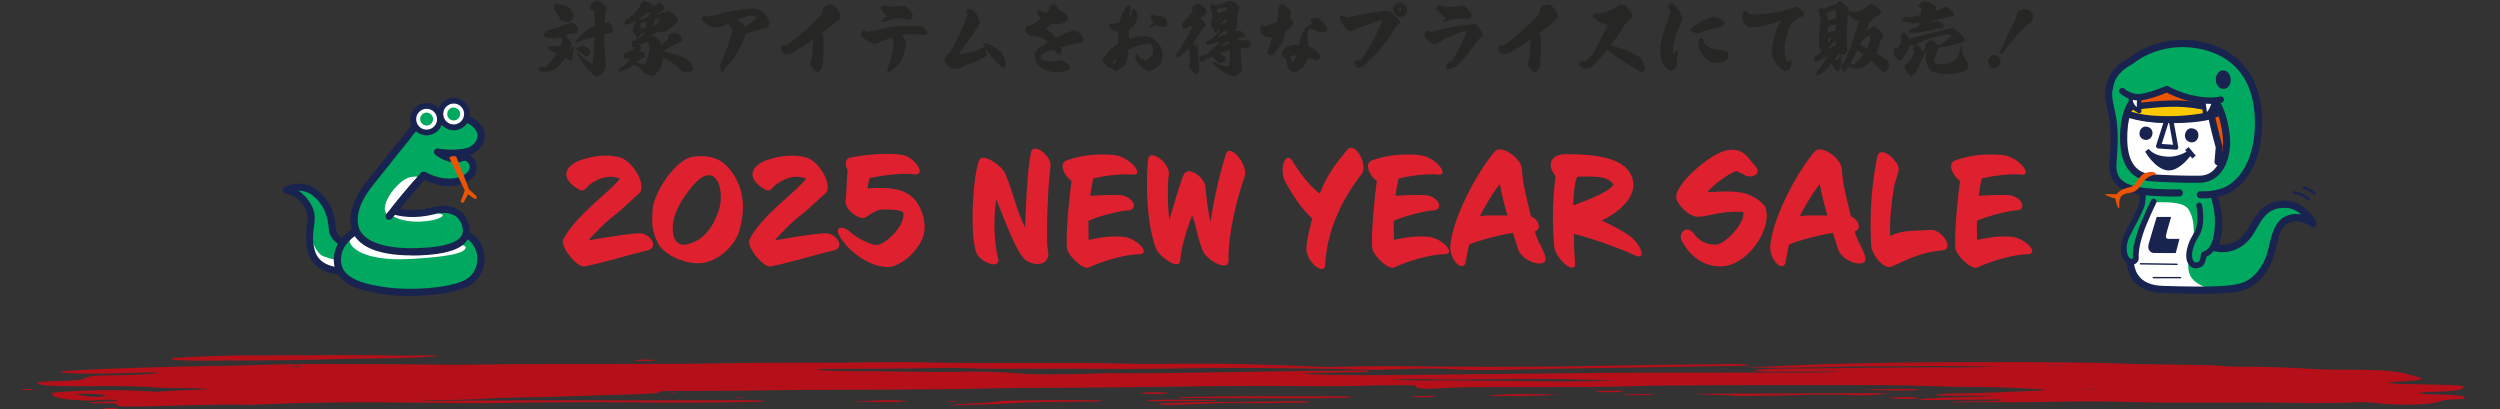 <svg width="690" height="113" viewBox="0 0 690 113" fill="none" xmlns="http://www.w3.org/2000/svg">
<rect x="0" y="0" width="690" height="113" fill="#333333" stroke="none"/>
<path d="M178.787 69.084C173.947 70.184 165.851 72.736 161.275 73.528C159.251 73.88 154.499 67.984 155.467 66.092C158.811 59.448 168.711 52.672 171.131 49.284C168.667 48.36 166.379 48.668 163.475 50.428C161.363 51.66 161.583 53.552 159.207 51.968C153.223 48.008 157.975 44.972 160.043 44.268C162.375 43.432 166.907 42.244 171.131 43.476C174.871 44.532 178.655 51.44 176.367 53.42C173.947 55.532 171.395 58.084 169.239 59.712C166.599 61.692 163.959 64.64 162.419 66.356C166.247 65.696 172.143 64.64 176.103 64.376C179.491 64.156 181.999 68.336 178.787 69.084ZM198.505 57.688C199.605 54.124 198.813 46.82 194.281 48.668C191.817 49.68 187.681 55.356 186.405 59.008C184.777 63.76 185.877 68.072 189.265 67.5C194.633 66.576 197.229 61.692 198.505 57.688ZM204.049 63.672C203.081 67.104 199.429 71.196 194.941 72.384C190.365 73.572 183.193 70.668 181.477 66.884C179.717 63.056 179.937 61.516 180.113 57.952C180.333 53.552 186.185 44.092 191.113 43.3C196.041 42.552 199.693 43.74 202.509 48.272C205.149 52.452 205.853 57.248 204.049 63.672ZM230.178 69.084C225.338 70.184 217.242 72.736 212.666 73.528C210.642 73.88 205.89 67.984 206.858 66.092C210.202 59.448 220.102 52.672 222.522 49.284C220.058 48.36 217.77 48.668 214.866 50.428C212.754 51.66 212.974 53.552 210.598 51.968C204.614 48.008 209.366 44.972 211.434 44.268C213.766 43.432 218.298 42.244 222.522 43.476C226.262 44.532 230.046 51.44 227.758 53.42C225.338 55.532 222.786 58.084 220.63 59.712C217.99 61.692 215.35 64.64 213.81 66.356C217.638 65.696 223.534 64.64 227.494 64.376C230.882 64.156 233.39 68.336 230.178 69.084ZM254.339 58.304C256.451 63.98 254.339 67.192 251.611 70.184C250.555 71.328 247.475 73.748 245.011 73.704C240.523 73.66 235.111 70.228 232.251 66.004C229.699 62.264 232.603 62 235.155 64.42C236.167 65.388 240.215 67.632 241.799 67.632C244.703 67.632 250.335 61.472 249.235 58.568C248.267 57.776 244.791 57.82 243.823 57.82C241.711 57.82 240.611 59.008 238.763 60.064C237.531 60.812 233.043 58.084 233.395 55.356C233.747 52.584 233.615 49.68 233.967 46.952C233.175 45.5 233.131 43.784 234.759 43.476C238.719 42.684 244.747 42.112 248.883 42.728C252.623 43.3 255.923 48.668 252.183 48.096C248.883 47.612 243.647 48.448 239.995 49.108C239.775 50.076 239.555 50.912 239.467 52.056C240.127 51.924 240.831 51.88 241.623 51.88C245.803 51.88 251.831 51.66 254.339 58.304ZM289.918 46.16C289.434 48.404 288.51 66.048 289.214 68.952C290.094 72.428 286.794 74.012 283.318 71.944C280.678 70.36 276.982 59.844 274.958 55.004C274.298 59.096 274.166 66.268 275.486 71.328C276.322 74.54 270.426 72.428 269.458 69.7C267.566 64.464 268.578 48.316 270.206 44.312C271.218 41.892 276.454 45.808 277.29 47.656C279.402 52.188 280.546 58.26 282.922 62.792C283.186 57.072 283.45 47.436 284.55 42.024C285.166 39.12 290.534 43.08 289.918 46.16ZM314.265 70.184C310.481 70.14 303.573 72.34 300.581 73.792C298.821 74.672 294.685 70.272 294.509 68.688C294.025 64.86 295.257 53.2 295.741 49.944C293.893 48.712 291.957 45.104 294.509 44.224C298.469 42.86 302.385 42.376 307.269 42.772C311.977 43.168 315.937 48.492 312.725 48.184C309.513 47.876 305.069 48.492 301.725 49.24C301.417 50.692 301.065 52.584 300.889 54.036C303.661 53.86 307.489 53.728 309.117 53.86C312.769 54.124 314.617 58.084 311.009 58.084C309.689 58.084 303.133 59.624 300.405 60.944C300.405 62.66 300.405 64.376 300.449 66.224C304.585 65.3 307.533 65.08 310.217 65.388C313.869 65.828 317.917 70.184 314.265 70.184ZM343.526 48.712C341.37 54.872 338.862 64.728 339.082 71.856C339.17 75.288 333.054 71.812 331.998 69.26C330.326 65.124 330.546 63.584 329.05 59.36C327.774 62.748 326.014 67.896 325.75 71.856C325.574 74.892 319.854 70.8 319.018 68.512C316.334 60.988 316.246 50.34 316.862 44.092C317.214 40.66 323.242 45.104 322.582 48.492C322.23 50.296 322.186 56.632 322.758 60.636C324.034 56.412 325.75 50.164 326.762 48.096C327.994 45.676 332.658 49.02 332.746 51.836C332.79 53.244 333.538 59.404 334.11 61.164C334.99 54.916 336.926 46.864 338.378 42.508C339.434 39.34 344.626 45.588 343.526 48.712ZM375.795 48.052C370.691 54.564 366.247 63.276 365.763 72.956C365.587 76.476 360.395 72.12 360.571 68.556C360.703 65.74 361.539 63.012 362.155 60.284C359.383 57.776 356.963 54.212 354.851 50.384C352.783 46.644 354.895 41.056 356.963 44.796C358.239 47.084 361.539 51.528 364.267 53.42C366.115 48.448 368.931 44.752 371.923 41.276C373.991 38.9 377.731 45.588 375.795 48.052ZM398.527 70.184C394.743 70.14 387.835 72.34 384.843 73.792C383.083 74.672 378.947 70.272 378.771 68.688C378.287 64.86 379.519 53.2 380.003 49.944C378.155 48.712 376.219 45.104 378.771 44.224C382.731 42.86 386.647 42.376 391.531 42.772C396.239 43.168 400.199 48.492 396.987 48.184C393.775 47.876 389.331 48.492 385.987 49.24C385.679 50.692 385.327 52.584 385.151 54.036C387.923 53.86 391.751 53.728 393.379 53.86C397.031 54.124 398.879 58.084 395.271 58.084C393.951 58.084 387.395 59.624 384.667 60.944C384.667 62.66 384.667 64.376 384.711 66.224C388.847 65.3 391.795 65.08 394.479 65.388C398.131 65.828 402.179 70.184 398.527 70.184ZM416.084 59.492C415.292 56.896 414.412 53.596 413.972 50.78C412.168 52.98 410.1 56.412 408.472 59.624C410.804 59.36 413.62 59.448 416.084 59.492ZM426.424 70.58C427.788 74.54 420.088 72.56 418.944 68.644C418.46 66.884 418.108 65.916 417.58 64.288C413.488 64.904 408.868 66.136 405.48 67.456C404.996 69.348 404.864 70.184 404.6 72.032C404.072 75.596 400.024 71.9 400.288 67.896C400.816 60.416 407.68 47.392 412.608 41.76C414.324 39.824 420 43.652 420.088 46.864C420.176 50.648 421.584 55.532 422.552 59.756C424.752 60.548 425.588 63.32 423.608 63.848C424.488 67.06 425.324 67.412 426.424 70.58ZM445.323 51C443.827 48.184 438.547 48.8 435.335 48.756C434.411 50.868 434.367 53.64 434.191 56.676C436.435 55.884 443.871 53.244 445.323 51ZM451.043 70.404C447.391 68.644 439.383 65.74 434.367 64.552C434.455 67.984 434.455 69.656 434.719 72.516C435.071 76.256 429.263 71.636 428.955 67.896C428.339 60.944 428.603 54.168 429.351 48.58C426.755 45.544 427.987 42.552 432.211 42.552C439.823 42.552 448.007 43.344 450.251 48.448C452.715 53.992 446.511 58.832 442.067 60.856C445.587 62.484 447.743 63.716 449.371 64.816C452.979 67.236 454.739 72.164 451.043 70.404ZM487.355 57.556C489.115 63.364 482.119 73.704 474.639 73.528C467.775 73.352 464.915 67.676 464.299 66.708C462.935 64.64 465.399 61.56 467.687 64.684C468.611 66.004 470.283 67.456 473.407 67.544C476.135 67.632 481.943 61.208 481.107 58.48C474.859 58.172 472.087 59.624 468.831 59.844C466.455 59.976 463.375 56.984 462.715 54.96C461.571 51.308 472.131 42.2 476.751 41.452C481.195 40.748 482.295 43.388 484.539 45.94C486.563 48.272 482.911 49.416 481.371 48.228C480.755 47.788 479.875 47.7 479.391 47.172C477.499 47.656 473.055 50.736 471.207 53.068C474.551 52.848 478.643 52.584 481.591 53.376C483.923 54.036 486.871 55.928 487.355 57.556ZM504.385 59.492C503.593 56.896 502.713 53.596 502.273 50.78C500.469 52.98 498.401 56.412 496.773 59.624C499.105 59.36 501.921 59.448 504.385 59.492ZM514.725 70.58C516.089 74.54 508.389 72.56 507.245 68.644C506.761 66.884 506.409 65.916 505.881 64.288C501.789 64.904 497.169 66.136 493.781 67.456C493.297 69.348 493.165 70.184 492.901 72.032C492.373 75.596 488.325 71.9 488.589 67.896C489.117 60.416 495.981 47.392 500.909 41.76C502.625 39.824 508.301 43.652 508.389 46.864C508.477 50.648 509.885 55.532 510.853 59.756C513.053 60.548 513.889 63.32 511.909 63.848C512.789 67.06 513.625 67.412 514.725 70.58ZM536.176 69.084C530.544 69.524 526.716 71.46 522.14 73.572C520.16 74.496 516.596 70.712 516.42 67.412C516.024 59.008 516.508 51.176 518.136 43.256C518.884 39.648 524.472 44.708 524.032 46.996C523.68 48.668 522.976 50.12 522.712 51.88C522.008 56.236 521.568 60.284 521.656 65.124C525.352 63.364 528.3 63.804 532.744 63.452C536.044 63.188 539.476 68.82 536.176 69.084ZM559.488 70.184C555.704 70.14 548.796 72.34 545.804 73.792C544.044 74.672 539.908 70.272 539.732 68.688C539.248 64.86 540.48 53.2 540.964 49.944C539.116 48.712 537.18 45.104 539.732 44.224C543.692 42.86 547.608 42.376 552.492 42.772C557.2 43.168 561.16 48.492 557.948 48.184C554.736 47.876 550.292 48.492 546.948 49.24C546.64 50.692 546.288 52.584 546.112 54.036C548.884 53.86 552.712 53.728 554.34 53.86C557.992 54.124 559.84 58.084 556.232 58.084C554.912 58.084 548.356 59.624 545.628 60.944C545.628 62.66 545.628 64.376 545.672 66.224C549.808 65.3 552.756 65.08 555.44 65.388C559.092 65.828 563.14 70.184 559.488 70.184Z" fill="#DF212F"/>
<path d="M159.308 13.214L160.188 12.862C160.738 12.664 161.288 12.73 161.86 13.038C162.3 13.324 162.63 13.72 162.872 14.204C163.026 14.49 162.96 14.776 162.718 15.018L162.454 15.326C162.3 15.546 162.102 15.612 161.816 15.524C161.53 15.458 161.266 15.326 161.002 15.106C160.54 14.798 160.056 14.38 159.506 13.94C158.846 13.456 158.78 13.214 159.308 13.214ZM154.248 5.602C154.468 5.294 154.6 5.096 154.666 5.008C153.962 4.348 153.456 3.534 153.082 2.588C152.906 2.126 152.884 1.598 153.06 1.004C153.456 1.136 153.83 1.224 154.16 1.224C155.084 1.224 155.942 1.466 156.734 1.95C157.614 2.434 158.098 3.182 158.252 4.15C158.34 4.59 158.23 4.964 157.944 5.316L157.218 5.932C156.888 6.218 156.58 6.262 156.206 6.086C155.92 5.932 155.59 5.8 155.194 5.712C154.908 5.646 154.6 5.602 154.248 5.602ZM155.172 11.322C155.106 10.838 154.93 10.442 154.688 10.134C154.49 10.244 154.248 10.332 153.94 10.42C153.566 10.486 153.148 10.53 152.708 10.552C151.762 10.486 150.86 10.354 149.98 10.178L150.31 9.122C150.53 8.704 150.86 8.484 151.278 8.44C153.06 7.846 155.062 7.164 157.24 6.328C157.68 6.13 158.098 6.196 158.45 6.57C158.824 6.834 159.176 7.164 159.462 7.56C159.594 7.78 159.616 8 159.484 8.242L159.286 8.748C159.22 9.034 159.022 9.166 158.736 9.1C157.988 9.21 157.196 9.364 156.382 9.606L156.36 10.046C156.712 10.442 157.108 10.97 157.504 11.542C157.768 11.938 157.79 12.312 157.57 12.686C157.328 13.302 157.196 13.676 157.152 13.83L157.35 13.962C157.548 13.588 157.856 13.17 158.318 12.686C158.296 13.962 158.186 15.084 158.01 16.14L157.812 16.47C157.768 16.624 157.68 16.69 157.548 16.69C157.438 16.712 157.328 16.712 157.262 16.624C156.91 16.47 156.492 16.228 155.986 15.942C155.282 17.064 154.49 18.032 153.61 18.846C152.906 19.396 152.092 19.682 151.168 19.726C150.508 19.792 149.804 19.77 149.034 19.704C148.924 19.704 148.814 19.638 148.726 19.484C148.682 19.396 148.682 19.264 148.748 19.132L148.968 18.648C149.012 18.538 149.144 18.45 149.342 18.362L149.43 18.472C149.936 18.516 150.244 18.538 150.31 18.538C150.618 18.538 150.882 18.406 151.08 18.142C152.048 17.086 152.884 15.942 153.544 14.754C152.862 14.446 152.268 14.204 151.784 14.006C151.63 13.962 151.476 13.83 151.366 13.654C151.234 13.5 151.212 13.302 151.234 13.06C151.564 12.84 151.938 12.708 152.312 12.664C153.104 12.576 153.874 12.62 154.6 12.818C154.798 12.488 154.952 12.092 155.128 11.608L155.172 11.322ZM158.582 11.938C160.012 9.672 161.86 8.088 164.148 7.164C164.148 5.888 164.126 4.744 164.06 3.688C164.038 3.292 163.906 2.962 163.686 2.654C163.488 2.588 163.246 2.544 163.026 2.522C162.894 2.478 162.806 2.412 162.762 2.302C162.696 2.17 162.696 2.06 162.806 1.972C163.092 1.29 163.51 0.784 164.06 0.366C164.412 0.19 164.764 0.146 165.116 0.234C165.886 0.608 166.59 1.092 167.206 1.642C167.47 1.84 167.514 2.104 167.338 2.434C167.206 2.83 167.118 3.182 167.074 3.512L166.854 6.394C167.096 6.394 167.316 6.35 167.558 6.262C167.888 6.152 168.174 6.262 168.394 6.592C168.768 7.032 169.054 7.582 169.23 8.264C169.318 8.616 169.186 8.88 168.834 8.99C168.746 9.012 168.416 9.1 167.8 9.232C167.206 9.364 166.854 9.408 166.788 9.408C166.81 12.07 166.942 14.776 167.162 17.526C167.228 18.406 166.986 19.198 166.458 19.902C166.128 20.364 165.732 20.672 165.248 20.914C164.764 21.156 164.28 21.09 163.818 20.738C162.894 19.858 161.992 18.824 161.09 17.68C160.364 16.69 159.66 15.502 159 14.094C160.408 15.59 161.926 16.756 163.488 17.658C163.818 15.238 164.016 12.73 164.082 10.156C162.388 10.596 160.562 11.212 158.582 11.938ZM176.776 6.482C176.886 7.054 176.93 7.56 176.908 8.022C177.326 7.824 177.788 7.626 178.338 7.494C178.338 7.076 178.36 6.724 178.426 6.416L178.184 5.998C177.7 6.108 177.216 6.262 176.776 6.482ZM180.362 5.382C180.538 5.382 180.648 5.58 180.736 5.954C180.538 6.306 180.45 6.614 180.384 6.944C180.67 6.878 180.978 6.856 181.286 6.834C181.528 6.13 181.902 5.558 182.386 5.096C181.66 5.162 180.978 5.25 180.362 5.382ZM176.468 5.14L176.6 5.558C176.952 5.404 177.634 5.162 178.602 4.832C178.954 4.26 179.372 3.798 179.79 3.446C179.438 3.512 178.998 3.556 178.492 3.556C177.854 4.172 177.172 4.7 176.468 5.14ZM176.38 12.4C176.622 12.532 176.82 12.796 176.996 13.148C176.842 13.61 176.666 13.94 176.512 14.116H176.688C176.908 14.05 177.172 14.094 177.436 14.248C177.832 14.512 178.074 14.996 178.14 15.766C177.766 15.854 177.304 16.074 176.776 16.382C175.94 16.998 175.566 17.284 175.676 17.24C176.358 17.394 177.128 17.614 177.986 17.878C178.712 16.404 179.108 14.82 179.24 13.126C179.24 12.818 179.218 12.554 179.152 12.334C178.998 12.026 178.778 11.762 178.47 11.586L176.38 12.4ZM180.186 1.796C180.692 1.598 181.198 1.29 181.66 0.894C181.792 0.784 181.924 0.74 182.078 0.762C182.232 0.784 182.342 0.85 182.43 0.938L183.354 2.038C183.42 2.17 183.442 2.28 183.42 2.368C183.42 2.478 183.354 2.566 183.244 2.654C182.386 3.072 181.66 3.534 181.044 3.974C181.616 3.842 182.144 3.71 182.584 3.622C183.266 3.424 183.706 3.27 183.904 3.16C184.278 3.006 184.652 3.05 185.004 3.248C185.884 3.754 186.566 4.436 187.05 5.316C187.138 5.558 187.116 5.756 187.006 5.976C185.972 7.164 184.74 8.11 183.376 8.792C183.046 8.924 182.716 8.968 182.408 8.902C182.122 8.858 181.88 8.792 181.682 8.682C180.868 9.144 180.142 9.54 179.504 9.914L180.494 9.98C181.308 10.31 181.88 10.882 182.254 11.674C182.386 11.982 182.474 12.268 182.496 12.554C183.266 11.982 183.948 11.234 184.52 10.398L184.3 9.914L185.136 9.276C185.51 9.012 185.906 8.946 186.324 9.056C186.962 9.254 187.468 9.562 187.886 10.046C188.172 10.332 188.26 10.706 188.194 11.146C188.128 11.454 187.952 11.652 187.644 11.674C186.038 12.378 184.498 13.192 183.09 14.094L186.082 14.93C187.116 15.26 187.908 15.546 188.48 15.766C189.294 16.074 189.976 16.602 190.548 17.262C190.922 17.724 191.186 18.274 191.34 18.846C191.384 19.088 191.296 19.286 191.076 19.462C190.702 19.704 190.328 19.836 189.866 19.814H188.81C188.414 19.836 188.084 19.704 187.842 19.44C186.852 18.208 185.664 17.262 184.3 16.558L182.914 15.964C182.936 16.712 182.826 17.416 182.584 18.076C182.474 18.56 182.298 18.978 181.99 19.352C181.484 19.924 181.022 20.386 180.538 20.804C180.274 21.002 179.988 21.024 179.68 20.87L178.536 20.474C178.03 20.342 177.656 20.056 177.392 19.616C176.732 18.736 175.874 18.142 174.796 17.812C174.444 18.098 174.114 18.362 173.784 18.626C173.036 19.044 172.288 19.374 171.584 19.616C171.298 19.726 170.946 19.792 170.55 19.792L171.012 18.758L171.518 18.604C172.662 17.856 173.498 16.976 174.092 15.964C173.74 16.162 173.256 16.228 172.64 16.206C172.464 16.206 172.288 16.14 172.112 16.008L172.288 14.71C173.564 14.248 174.642 13.676 175.522 12.972C175.39 12.906 175.17 12.928 174.884 13.038C174.774 13.126 174.664 13.148 174.576 13.038C174.422 13.016 174.356 12.928 174.356 12.796C174.312 12.29 174.4 11.806 174.598 11.3C176.072 10.772 177.304 10.024 178.25 9.012C177.832 9.078 177.348 9.232 176.754 9.408C176.6 9.87 176.292 10.288 175.852 10.662L174.796 8.88C174.62 8.572 174.576 8.264 174.686 7.912C174.708 7.846 174.862 7.472 175.126 6.702C175.412 5.976 175.544 5.668 175.522 5.712C174.708 6.262 173.762 6.636 172.662 6.878L172.288 6.614L172.64 5.712C172.75 5.404 172.97 5.228 173.278 5.184C174.642 4.26 175.742 3.116 176.622 1.796C176.776 1.268 177.04 0.762 177.458 0.234C178.448 0.344 179.328 0.696 180.098 1.268L180.186 1.796ZM205.64 7.406L209.05 4.832C208.918 4.788 208.522 4.634 207.862 4.436C207.4 4.326 206.96 4.326 206.476 4.436C205.354 4.678 204.364 4.986 203.44 5.382C204.298 5.866 205.024 6.57 205.64 7.406ZM205.86 9.232C204.892 12.136 203.462 14.886 201.57 17.46C200.756 18.076 200.008 19 199.304 20.21L198.666 18.582C198.578 18.384 198.6 18.164 198.71 17.966C200.184 14.864 201.35 11.586 202.186 8.22C201.79 7.802 201.482 7.362 201.196 6.856C201.086 6.702 201.042 6.592 201.064 6.482C200.228 6.922 199.304 7.252 198.292 7.494C197.566 7.626 196.862 7.582 196.136 7.318C195.08 6.944 194.266 6.284 193.716 5.272C193.54 5.096 193.562 4.942 193.782 4.81C193.848 4.7 194.024 4.568 194.266 4.436C195.388 4.546 196.466 4.436 197.522 4.15C198.622 3.82 199.766 3.512 200.976 3.226C203.132 2.786 205.288 2.5 207.444 2.346C208.104 2.302 208.786 2.412 209.402 2.676C209.732 2.764 210.084 2.94 210.458 3.182C210.612 3.248 210.766 3.336 210.854 3.49C211.448 4.106 211.888 4.832 212.218 5.712C212.328 5.954 212.35 6.24 212.306 6.548C212.24 6.922 212.086 7.252 211.8 7.516C211.712 7.604 211.624 7.67 211.514 7.67L205.86 9.232ZM224.494 10.904C222.734 12.114 220.842 13.324 218.796 14.49C218.334 14.732 217.806 14.886 217.212 14.952C216.926 14.974 216.64 14.908 216.398 14.776C216.002 14.446 215.716 14.072 215.518 13.654C215.386 13.39 215.408 13.148 215.606 12.972L216.002 12.532C216.596 12.62 217.124 12.51 217.564 12.224C220.842 9.76 223.9 6.966 226.782 3.864C226.936 3.732 227.002 3.556 227.002 3.358C227.002 2.984 227.068 2.676 227.2 2.368C227.288 2.082 227.42 1.884 227.64 1.752C228.014 1.466 228.432 1.29 228.938 1.224C229.312 1.202 229.664 1.268 229.95 1.444C231.05 2.126 231.732 3.116 231.952 4.414C232.018 4.722 231.952 4.964 231.732 5.206C230.148 6.57 228.542 7.868 226.936 9.144L227.112 9.496C227.2 9.694 227.266 9.914 227.288 10.134C227.354 12.862 227.288 15.546 227.046 18.142C227.024 18.428 226.914 18.67 226.76 18.89C226.584 19.264 226.386 19.528 226.1 19.748C225.99 19.88 225.858 19.946 225.682 19.946C225.506 19.946 225.396 19.902 225.286 19.792C224.692 19.352 224.23 18.824 223.856 18.296C223.636 17.922 223.592 17.526 223.724 17.108C223.966 16.558 224.12 15.964 224.186 15.392C224.23 13.984 224.34 12.51 224.494 10.904ZM244.822 4.502C244.096 3.908 243.524 3.138 243.084 2.148C243.04 1.994 243.084 1.84 243.194 1.73C243.326 1.598 243.48 1.51 243.678 1.444C243.832 1.4 243.964 1.422 244.074 1.488C245.262 1.818 246.494 1.906 247.726 1.752C248.452 1.642 249.112 1.598 249.64 1.62C249.794 1.598 249.926 1.642 250.036 1.796C250.784 2.434 251.4 3.16 251.884 3.996C251.95 4.172 251.972 4.326 251.928 4.436C251.862 4.722 251.73 4.964 251.51 5.228C251.4 5.426 251.202 5.492 250.982 5.47C250.608 5.448 250.212 5.36 249.772 5.184C249.574 5.074 249.398 5.008 249.244 5.03L247.286 5.096C246.802 5.096 246.362 5.184 245.9 5.382C245.592 5.514 245.042 5.712 244.316 5.976C244.162 6.086 243.986 6.108 243.832 6.064L242.6 5.514C243.216 5.514 243.568 5.558 243.634 5.668C243.7 5.756 243.788 5.514 243.986 4.832C243.964 4.964 244.25 4.854 244.822 4.502ZM246.186 10.288C244.162 11.102 242.776 11.63 242.006 11.96C241.676 12.114 241.28 12.114 240.862 11.96C239.586 11.542 238.53 10.816 237.694 9.76C237.54 9.606 237.54 9.43 237.672 9.254C237.87 8.924 238.024 8.66 238.156 8.462C238.222 8.33 238.332 8.286 238.53 8.352L239.036 8.594C239.256 8.704 239.476 8.748 239.674 8.726C240.73 8.638 241.698 8.462 242.578 8.22C244.712 7.538 246.89 7.208 249.112 7.186L253.534 7.098C253.82 7.098 254.084 7.164 254.326 7.296C254.788 7.56 255.162 7.868 255.47 8.176C255.668 8.33 255.778 8.506 255.866 8.748C255.976 8.858 255.976 8.968 255.888 9.122C255.822 9.32 255.712 9.43 255.536 9.54C255.338 9.65 255.14 9.716 254.942 9.694C252.83 9.364 250.762 9.364 248.716 9.672C249.222 10.156 249.64 10.728 250.014 11.41C250.124 11.63 250.168 11.894 250.102 12.18L249.486 14.842C249.288 15.788 248.87 16.712 248.232 17.504C247.55 18.274 246.846 18.934 246.076 19.484C245.79 19.726 245.482 19.858 245.064 19.858L244.822 19.55L245.064 18.538L245.328 18.45C245.526 17.46 245.812 16.25 246.23 14.842C246.494 13.874 246.626 12.862 246.648 11.784C246.648 11.564 246.604 11.322 246.538 11.058L246.186 10.288ZM266.778 2.83C267.02 2.654 267.262 2.544 267.548 2.478C267.746 2.434 267.944 2.456 268.12 2.566C269.264 3.402 270.012 4.48 270.386 5.778C270.452 5.976 270.452 6.174 270.386 6.372C269.616 7.846 268.758 9.232 267.79 10.464C266.712 11.85 265.678 13.346 264.71 14.996C265.084 14.93 265.524 14.864 265.986 14.82C267.988 14.49 269.902 13.874 271.728 12.928C271.596 12.73 271.442 12.268 271.288 11.542C271.794 12.048 272.102 12.202 272.19 12.026L272.036 12.048C272.212 11.938 272.388 11.938 272.542 12.026C273.752 12.554 274.896 13.214 275.952 14.028C276.282 14.314 276.524 14.6 276.678 14.908C277.096 15.832 277.426 16.712 277.624 17.526C277.69 17.702 277.646 17.9 277.536 18.076C277.448 18.252 277.316 18.406 277.118 18.516C276.898 18.626 276.722 18.626 276.524 18.538C274.874 17.218 273.4 15.568 272.19 13.522L271.97 14.204C272.124 14.402 272.256 14.622 272.41 14.864C272.476 15.084 272.432 15.282 272.256 15.414C270.826 16.382 269.286 17.086 267.592 17.57C266.69 17.922 265.81 18.34 265.018 18.736C264.622 18.956 264.226 19.044 263.83 19C263.126 18.956 262.51 18.736 261.982 18.384C261.432 18.01 261.036 17.504 260.794 16.866C260.64 16.448 260.684 16.052 260.926 15.722C261.212 15.304 261.608 14.952 262.114 14.688C263.742 11.696 265.238 8.616 266.602 5.492C266.866 4.92 266.976 4.304 266.91 3.644C266.778 3.49 266.712 3.314 266.712 3.138C266.69 2.984 266.712 2.896 266.778 2.83ZM288.954 3.512L289.636 2.588L289.614 2.346C289.548 2.06 289.636 1.862 289.834 1.686C290.032 1.488 290.23 1.334 290.472 1.224C290.692 1.158 290.89 1.18 291.088 1.334C291.682 1.796 292.122 2.324 292.364 2.962H292.562C292.738 3.006 292.892 3.072 293.046 3.138C293.794 3.468 294.3 3.996 294.608 4.722C294.784 5.118 294.718 5.47 294.41 5.712C293.992 6.13 293.486 6.394 292.958 6.526C292.452 6.636 292.034 6.702 291.682 6.724C291.33 6.702 290.89 6.636 290.406 6.548C289.812 7.12 289.218 7.56 288.558 7.89C289.636 8.55 290.56 9.408 291.374 10.42C292.892 9.65 294.454 8.99 296.038 8.418C296.412 8.264 296.808 8.308 297.204 8.572C297.952 9.034 298.546 9.672 298.942 10.486C299.074 10.816 299.03 11.102 298.788 11.344C298.612 11.608 298.326 11.784 297.996 11.85C296.478 12.114 294.784 12.532 292.892 13.06C293.002 13.236 293.046 13.478 293.046 13.764C293.068 14.116 292.958 14.446 292.716 14.754C292.65 14.864 292.518 14.93 292.386 14.996C292.21 15.018 292.056 14.974 291.902 14.864C291.506 14.534 291.176 14.116 290.868 13.676C289.57 14.116 288.536 14.49 287.788 14.82C287.458 14.974 287.26 15.238 287.238 15.612C287.216 15.964 287.37 16.25 287.7 16.47C288.008 16.69 288.404 16.8 288.8 16.866C289.218 16.932 289.79 16.976 290.516 16.998C290.956 16.998 291.374 16.91 291.726 16.712C292.056 16.58 292.386 16.558 292.738 16.646C293.75 16.822 294.542 17.35 295.136 18.142C295.312 18.384 295.356 18.604 295.246 18.89C295.18 19.176 295.026 19.33 294.762 19.374C293.882 19.726 292.98 19.924 292.056 19.968C291.088 20.034 290.208 19.902 289.372 19.572C288.118 19.264 287.04 18.56 286.16 17.57C285.852 17.196 285.654 16.756 285.632 16.25C285.544 15.722 285.566 15.172 285.698 14.666C285.896 14.094 286.182 13.676 286.644 13.346C286.974 13.104 287.832 12.532 289.24 11.63C288.36 10.838 287.26 10.288 285.984 10.068C285.676 9.936 285.368 9.892 285.038 9.936C284.51 10.024 284.07 9.848 283.652 9.408C283.212 8.99 283.014 8.462 283.124 7.846C283.124 7.604 283.19 7.45 283.322 7.318C283.476 7.186 283.652 7.098 283.85 7.054C284.136 7.032 284.422 6.988 284.708 6.878C285.72 6.372 286.578 5.778 287.304 5.14C286.974 4.81 286.732 4.524 286.512 4.194C286.336 3.908 286.248 3.666 286.27 3.424C286.27 3.16 286.358 2.962 286.512 2.874C286.732 2.72 286.93 2.698 287.15 2.852C287.26 3.028 287.436 3.138 287.656 3.204C288.096 3.424 288.536 3.534 288.954 3.512ZM308.05 16.118C307.742 16.36 307.412 16.712 307.06 17.196C307.038 17.218 307.038 17.262 307.06 17.328C307.06 17.394 307.082 17.416 307.148 17.416L307.72 17.526C307.918 16.998 308.006 16.536 308.05 16.118ZM316.96 7.67C317.554 7.01 318.038 6.57 318.434 6.284C317.928 5.822 317.62 5.228 317.51 4.458C317.51 4.348 317.554 4.238 317.642 4.15C317.774 4.062 317.906 4.04 318.038 4.084C318.698 4.282 319.38 4.392 320.084 4.414C320.59 4.414 321.008 4.59 321.426 4.898C321.712 5.14 321.932 5.448 322.086 5.778C322.174 5.976 322.196 6.196 322.174 6.46C322.108 6.768 321.932 7.054 321.712 7.252C321.47 7.516 321.184 7.56 320.854 7.472C320.414 7.406 319.974 7.274 319.6 7.12C319.292 6.966 318.984 6.944 318.676 7.054C318.39 7.164 317.84 7.362 316.96 7.67ZM308.996 6.086C309.348 4.348 310.14 2.742 311.394 1.29C311.592 1.444 311.746 1.598 311.9 1.774C312.054 2.016 312.098 2.236 312.032 2.522C311.834 3.16 311.724 3.798 311.724 4.392C311.922 4.326 312.098 4.172 312.252 3.974C312.318 3.842 312.34 3.666 312.296 3.512C312.23 3.27 312.23 3.006 312.34 2.786C312.472 2.632 312.604 2.544 312.758 2.478C312.912 2.456 313.088 2.5 313.264 2.588C313.484 2.808 313.66 3.028 313.726 3.314C314.012 4.238 313.946 5.162 313.528 6.064C313.132 6.966 312.494 7.626 311.614 8.066C311.504 8.946 311.504 9.826 311.592 10.75C312.89 10.222 314.298 9.936 315.728 9.958C316.476 10.002 317.18 10.178 317.862 10.464C318.786 10.992 319.512 11.63 320.062 12.422C320.678 13.368 320.942 14.38 320.898 15.48C320.854 16.228 320.656 16.91 320.238 17.548C319.578 18.538 318.632 19.22 317.422 19.528C317.158 19.682 316.916 19.66 316.652 19.462C315.332 18.868 314.32 17.922 313.55 16.624C313.374 16.294 313.308 15.942 313.374 15.59C313.44 15.216 313.616 14.886 313.99 14.6C314.034 15.062 314.188 15.458 314.408 15.744C314.958 16.228 315.552 16.536 316.212 16.646C316.828 16.338 317.334 15.942 317.752 15.458C318.082 15.106 318.258 14.688 318.258 14.182C318.258 13.654 318.148 13.126 317.972 12.686C317.862 12.466 317.708 12.29 317.488 12.158C317.268 12.048 317.048 12.004 316.784 12.048C314.782 12.224 312.978 12.818 311.35 13.786C311.438 14.952 311.262 16.118 310.844 17.284C310.69 17.724 310.404 18.12 310.03 18.428C309.414 18.736 308.842 19.132 308.336 19.55C308.204 19.638 308.072 19.682 307.94 19.682C307.786 19.682 307.632 19.616 307.522 19.462C307.258 19.242 307.06 19.022 306.95 18.824C306.268 18.868 305.74 18.604 305.322 18.032C305.146 17.79 304.926 17.57 304.64 17.35C304.464 17.24 304.354 17.064 304.332 16.844C304.288 16.646 304.332 16.448 304.486 16.25C305.564 14.49 306.95 13.082 308.644 12.048C308.622 10.86 308.644 9.76 308.732 8.748C308.226 8.77 307.764 8.638 307.28 8.396C306.818 8.132 306.422 7.758 306.136 7.318C305.982 7.142 305.96 6.944 306.114 6.746C306.224 6.57 306.4 6.504 306.62 6.57C307.478 6.57 308.27 6.416 308.996 6.086ZM336.364 5.052L336.386 5.712C336.518 5.536 336.716 5.272 336.98 4.942C336.848 4.942 336.628 4.986 336.364 5.052ZM336.804 6.636L338.036 6.372L338.366 6.46L338.388 5.118C337.838 5.602 337.288 6.108 336.804 6.636ZM335.748 2.588C335.902 2.962 336.012 3.292 336.1 3.644C336.716 3.358 337.376 3.16 338.124 3.006L338.41 3.27L338.454 2.038C337.53 2.038 336.628 2.214 335.748 2.588ZM337.2 12.752C337.904 12.488 338.608 12.224 339.312 12.004C339.246 11.718 339.092 11.52 338.784 11.41C338.102 11.784 337.552 12.224 337.2 12.752ZM335.99 10.398C337.046 9.914 338.08 9.518 339.048 9.232C338.916 9.166 338.784 9.1 338.674 8.99C338.476 8.792 338.344 8.594 338.322 8.374C337.31 8.902 336.518 9.584 335.99 10.398ZM328.972 2.016C329.412 1.598 329.896 1.29 330.424 1.07C330.578 1.004 330.732 1.026 330.908 1.092C331.634 1.312 332.206 1.73 332.646 2.324C332.888 2.522 333.02 2.786 333.02 3.094C333.02 3.424 332.888 3.688 332.668 3.864C332.206 4.414 331.744 4.81 331.238 5.118C331.81 5.382 332.25 5.844 332.558 6.526C332.778 6.922 332.712 7.274 332.316 7.538C332.008 7.736 331.766 8.022 331.546 8.352C330.842 9.628 330.028 10.838 329.192 11.96C329.566 12.224 329.852 12.554 329.984 12.928C330.204 12.29 330.27 11.696 330.204 11.124C330.424 13.016 330.688 15.348 330.996 18.164C331.106 19 330.93 19.836 330.49 20.672C329.478 20.078 328.752 19.352 328.246 18.494C328.136 18.296 328.136 18.098 328.18 17.878C328.378 17.438 328.488 16.888 328.532 16.272C328.576 15.194 328.4 14.226 328.004 13.346C327.278 14.094 326.662 14.71 326.156 15.172C325.782 15.458 325.342 15.722 324.792 15.942C324.594 15.37 324.616 14.842 324.902 14.336H325.056C326.706 12.004 328.114 9.54 329.236 7.032C328.466 7.274 327.828 7.538 327.278 7.758C326.97 7.912 326.662 7.89 326.354 7.648C326.178 7.032 326.266 6.46 326.596 5.932C327.696 5.118 328.554 4.128 329.214 2.984C329.082 2.676 329.016 2.346 328.972 2.016ZM334.318 1.092C334.648 1.158 334.912 1.312 335.11 1.532C336.386 1.312 337.618 0.96 338.828 0.432C339.202 0.256 339.62 0.212 340.038 0.322C340.918 0.564 341.578 1.092 342.018 1.884C342.15 2.236 342.128 2.566 341.93 2.874C341.644 3.358 341.49 3.864 341.49 4.37L341.402 7.274C341.402 7.582 341.314 7.912 341.116 8.22C340.962 8.506 340.764 8.682 340.544 8.748C340.786 8.682 341.204 8.616 341.798 8.528C342.062 8.462 342.304 8.462 342.546 8.616C342.942 8.88 343.294 9.21 343.58 9.584C343.69 9.738 343.712 9.914 343.602 10.134C343.47 10.288 343.316 10.332 343.14 10.31C342.436 10.398 341.842 10.53 341.292 10.728C341.578 10.794 341.82 11.014 342.04 11.322C342.37 11.212 342.832 11.146 343.492 11.058C343.844 10.992 344.24 11.058 344.614 11.278C344.856 11.476 345.054 11.718 345.208 11.96C345.296 12.18 345.296 12.422 345.186 12.642L344.922 12.884C344.636 13.148 344.306 13.28 343.844 13.258C343.36 13.258 342.854 13.302 342.37 13.368C342.392 14.93 342.524 16.624 342.744 18.406C342.876 19.198 342.634 19.858 341.93 20.386C341.16 21.024 340.302 21.134 339.334 20.76C337.464 19.924 335.77 18.67 334.274 17.064C334.802 17.042 335.264 17.13 335.616 17.35C336.694 17.922 337.838 18.274 339.07 18.362C339.422 16.844 339.576 15.348 339.488 13.83C338.454 14.028 337.42 14.336 336.386 14.754C336.892 14.886 337.398 15.15 337.992 15.568C338.212 15.744 338.3 15.942 338.3 16.184C338.3 16.426 338.212 16.646 338.014 16.822C337.706 17.042 337.398 17.24 337.112 17.394C336.848 17.504 336.606 17.46 336.408 17.284C335.638 16.734 335.022 16.162 334.56 15.546C333.614 16.008 332.712 16.514 331.876 17.02C331.744 17.086 331.612 17.108 331.48 17.042C331.326 16.998 331.238 16.91 331.172 16.778L331.018 16.272L331.414 15.282C332.228 15.348 332.91 15.106 333.482 14.534L336.848 11.586C335.594 11.828 334.494 12.07 333.482 12.29C333.196 12.334 332.954 12.202 332.8 11.938L333.086 11.432C334.626 10.684 335.88 9.65 336.804 8.308L336.122 8.374C336.012 8.66 335.792 8.902 335.462 9.056C334.978 8.44 334.604 7.758 334.34 7.01C334.164 6.57 334.142 6.086 334.296 5.646C334.516 5.03 334.56 4.414 334.494 3.776C334.406 3.358 334.296 2.962 334.142 2.632C333.988 2.302 333.966 2.016 334.076 1.686L334.318 1.092ZM355.944 15.766C356.12 16.03 356.384 16.558 356.692 17.284C357.264 16.668 357.66 16.008 357.946 15.304C357.242 15.194 356.56 15.348 355.944 15.766ZM348.926 7.34C350.18 7.032 351.346 6.57 352.424 5.932L352.666 5.008C352.82 4.568 352.864 4.084 352.776 3.622C352.732 2.962 352.82 2.302 353.018 1.708C353.128 1.378 353.326 1.224 353.656 1.224H354.074C354.316 1.224 354.492 1.312 354.646 1.466C355.152 1.884 355.636 2.368 356.142 2.984C356.296 3.248 356.34 3.512 356.274 3.776C356.186 4.128 356.054 4.436 355.9 4.722C356.164 4.942 356.45 5.272 356.714 5.646C356.978 6.064 356.978 6.482 356.736 6.878C356.296 7.582 355.68 8.154 354.932 8.528C354.36 11.036 353.15 13.192 351.368 15.062C351.214 15.26 351.016 15.326 350.73 15.282C350.51 15.238 350.334 15.172 350.18 15.062C349.784 14.754 349.674 14.336 349.894 13.852C350.422 12.532 350.884 11.3 351.192 10.222L350.84 10.288C350.642 10.398 350.378 10.42 350.114 10.332C349.608 10.244 349.212 10.09 348.86 9.848C348.508 9.65 348.288 9.364 348.156 9.056C348.002 8.77 347.892 8.462 347.826 8.154C347.738 7.714 347.826 7.34 348.112 7.01C348.178 6.944 348.288 6.9 348.376 6.9C348.486 6.9 348.552 6.944 348.618 7.054L348.926 7.34ZM362.192 6.592C361.972 6.394 361.796 6.064 361.664 5.624C361.906 5.272 362.192 5.052 362.566 4.986C363.094 4.832 363.622 4.92 364.084 5.272C365.052 5.91 365.8 6.746 366.35 7.78C366.482 8.088 366.416 8.33 366.13 8.506C365.602 8.858 364.964 8.99 364.304 8.924C364.062 8.902 363.842 8.814 363.556 8.638C362.984 8.198 362.346 7.978 361.642 7.978C361.334 7.978 361.136 8.132 361.026 8.418C360.938 8.748 360.894 9.078 360.916 9.364C360.938 10.552 360.982 11.696 361.092 12.796C362.39 13.17 363.446 13.962 364.238 15.106C364.392 15.26 364.436 15.458 364.37 15.7C364.304 15.92 364.172 16.118 364.018 16.272C363.732 16.602 363.402 16.69 363.028 16.536C362.258 16.294 361.576 16.074 361.004 15.92C360.564 17.702 359.486 19 357.792 19.814C357.462 19.968 357.154 19.99 356.868 19.88C356.582 19.814 356.34 19.682 356.076 19.506C355.746 19.352 355.57 19.132 355.504 18.846C355.306 18.186 355.174 17.416 355.108 16.536C355.108 16.382 355.042 16.294 354.932 16.228C354.514 16.03 354.184 15.766 353.964 15.414C353.81 15.172 353.744 14.93 353.744 14.688C353.744 14.424 353.81 14.182 353.986 13.962C354.602 13.17 355.394 12.686 356.406 12.532C357.154 12.4 357.88 12.356 358.606 12.378C358.738 10.948 359.156 9.584 359.86 8.352C360.146 7.868 360.476 7.494 360.894 7.208C361.334 6.9 361.774 6.68 362.192 6.592ZM386.876 2.148L386.7 2.082C386.612 2.06 386.546 2.06 386.48 2.104C386.238 2.302 386.04 2.456 385.908 2.566C385.886 2.588 385.886 2.632 385.886 2.654C385.886 2.676 385.886 2.676 385.908 2.698L386.238 2.94C386.304 2.984 386.392 2.984 386.458 2.962C386.7 2.874 386.81 2.698 386.854 2.5L386.876 2.148ZM384.566 1.928C384.896 1.29 385.38 0.894 386.062 0.74C386.348 0.63 386.656 0.674 386.942 0.828C387.778 1.202 388.24 1.84 388.35 2.698C388.416 3.094 388.35 3.446 388.13 3.732C387.712 4.282 387.184 4.612 386.502 4.7C386.194 4.722 385.908 4.634 385.688 4.48C385.336 4.26 385.006 3.952 384.72 3.556C384.588 3.402 384.522 3.226 384.522 3.006L384.478 2.28C384.456 2.126 384.478 2.038 384.566 1.928ZM381.596 5.448C378.824 6.262 375.986 7.274 373.082 8.484C372.708 8.594 372.356 8.55 372.07 8.374C371.058 7.538 370.288 6.504 369.848 5.272C369.738 5.03 369.76 4.788 369.892 4.568L370.266 4.216L371.212 4.59C371.564 4.766 371.96 4.81 372.334 4.766C375.59 3.952 379.044 3.336 382.674 2.918L383.906 3.314C384.83 4.018 385.644 4.876 386.304 5.932C386.502 6.174 386.48 6.394 386.216 6.592L385.006 7.714C382.674 11.85 379.66 15.414 375.964 18.428C375.7 18.626 375.37 18.714 374.996 18.67L374.336 18.582C374.094 18.142 373.962 17.658 373.94 17.196C373.94 16.954 374.05 16.778 374.314 16.712L374.996 16.69C375.37 16.668 375.678 16.492 375.876 16.184C378.274 12.796 380.166 9.21 381.596 5.448ZM399.218 5.008C398.91 4.854 398.624 4.656 398.294 4.37C397.634 3.71 397.062 3.16 396.578 2.764C396.424 2.698 396.336 2.566 396.336 2.368C396.336 2.214 396.402 2.082 396.512 1.994L397.04 1.554C397.15 1.466 397.282 1.466 397.414 1.532L398.118 1.708C399.834 2.038 401.55 1.994 403.288 1.532C403.574 1.466 403.86 1.51 404.146 1.708C404.894 2.28 405.532 3.006 406.038 3.886C406.126 4.172 406.126 4.436 406.038 4.678C405.95 4.854 405.818 5.008 405.664 5.14C405.444 5.338 405.224 5.382 405.026 5.272L404.41 5.008C403.134 5.03 401.924 5.162 400.78 5.404C399.768 5.602 399.02 5.8 398.492 6.064L398.184 5.778C398.448 5.602 398.778 5.338 399.218 5.008ZM407.204 6.614C407.952 7.34 408.568 8.132 409.052 9.012C409.316 9.43 409.272 9.826 408.92 10.178C408.436 10.486 408.04 10.926 407.732 11.41C406.148 13.61 404.498 15.634 402.782 17.482C402.298 17.966 401.748 18.362 401.22 18.626C400.714 18.824 400.208 18.978 399.702 19.044C399.57 19.11 399.438 19.088 399.284 18.978C399.174 18.846 399.152 18.714 399.174 18.604L399.152 18.01C399.174 17.812 399.262 17.614 399.416 17.482L400.252 17.086C400.516 16.954 400.714 16.756 400.868 16.536C402.474 14.006 403.838 11.3 404.916 8.462C402.188 9.1 399.548 10.222 396.952 11.828C396.424 12.18 395.852 12.224 395.236 11.916C394.488 11.498 393.85 11.014 393.3 10.398C393.168 10.266 393.102 10.046 393.146 9.76L393.168 9.298C393.168 9.056 393.256 8.858 393.498 8.726L393.894 8.528C394.07 8.44 394.224 8.44 394.422 8.528L394.708 8.66C394.884 8.814 395.06 8.858 395.28 8.792C399.174 7.626 403.156 6.9 407.204 6.614ZM422.494 10.904C420.734 12.114 418.842 13.324 416.796 14.49C416.334 14.732 415.806 14.886 415.212 14.952C414.926 14.974 414.64 14.908 414.398 14.776C414.002 14.446 413.716 14.072 413.518 13.654C413.386 13.39 413.408 13.148 413.606 12.972L414.002 12.532C414.596 12.62 415.124 12.51 415.564 12.224C418.842 9.76 421.9 6.966 424.782 3.864C424.936 3.732 425.002 3.556 425.002 3.358C425.002 2.984 425.068 2.676 425.2 2.368C425.288 2.082 425.42 1.884 425.64 1.752C426.014 1.466 426.432 1.29 426.938 1.224C427.312 1.202 427.664 1.268 427.95 1.444C429.05 2.126 429.732 3.116 429.952 4.414C430.018 4.722 429.952 4.964 429.732 5.206C428.148 6.57 426.542 7.868 424.936 9.144L425.112 9.496C425.2 9.694 425.266 9.914 425.288 10.134C425.354 12.862 425.288 15.546 425.046 18.142C425.024 18.428 424.914 18.67 424.76 18.89C424.584 19.264 424.386 19.528 424.1 19.748C423.99 19.88 423.858 19.946 423.682 19.946C423.506 19.946 423.396 19.902 423.286 19.792C422.692 19.352 422.23 18.824 421.856 18.296C421.636 17.922 421.592 17.526 421.724 17.108C421.966 16.558 422.12 15.964 422.186 15.392C422.23 13.984 422.34 12.51 422.494 10.904ZM443.636 13.632C442.404 15.194 441.018 16.734 439.544 18.252C439.258 18.538 438.928 18.736 438.554 18.802C438.224 18.868 437.938 18.89 437.608 18.846C437.036 18.824 436.486 18.582 436.046 18.142C435.87 17.944 435.848 17.724 435.98 17.548C436.134 17.218 436.376 16.976 436.728 16.8C436.904 16.734 437.036 16.734 437.124 16.822L437.256 16.91C437.388 17.02 437.52 17.02 437.674 16.954C439.104 15.7 440.226 14.16 441.018 12.378C441.832 10.684 442.8 8.814 443.922 6.79C443.636 6.878 443.306 6.856 442.932 6.702C441.656 6.35 440.49 5.58 439.456 4.392L439.632 4.194L439.83 3.952C440.226 3.776 440.666 3.666 441.106 3.622C441.348 3.622 441.502 3.644 441.612 3.666C441.854 3.732 442.118 3.71 442.404 3.644C444.098 2.962 445.66 2.236 447.134 1.422C447.31 1.29 447.552 1.246 447.816 1.312C448.212 1.378 448.586 1.488 448.872 1.642C449.026 1.752 449.136 1.906 449.202 2.082C449.202 2.236 449.29 2.346 449.444 2.412C449.862 2.918 450.192 3.402 450.478 3.93C450.61 4.172 450.588 4.436 450.39 4.678C449.972 5.206 449.532 5.668 449.136 6.042C448.696 6.504 448.322 6.944 448.058 7.406C447.024 9.1 445.814 10.838 444.472 12.576L445.88 12.884C448.19 13.544 450.412 14.49 452.568 15.766C452.678 15.832 452.788 15.942 452.876 16.074C453.47 16.888 453.866 17.812 454.064 18.824C454.086 18.934 454.064 19.088 453.998 19.264L453.844 19.528C453.8 19.638 453.712 19.748 453.602 19.836C453.382 19.924 453.162 19.924 452.92 19.858C450.588 18.538 448.234 17.086 445.858 15.524C445.022 14.93 444.296 14.314 443.636 13.632ZM470.124 11.146C470.168 11.586 470.322 11.96 470.63 12.224C471.642 13.148 472.852 13.654 474.216 13.676C475.008 13.676 475.778 13.852 476.57 14.182C476.79 14.336 476.922 14.534 476.966 14.776C477.032 15.216 477.01 15.612 476.9 15.942C476.79 16.25 476.636 16.492 476.438 16.668C476.02 16.866 475.624 17.042 475.228 17.152C474.48 17.306 473.688 17.35 472.852 17.306C472.434 17.284 472.038 17.13 471.686 16.844C470.498 16.008 469.618 14.908 469.002 13.588C468.826 13.126 468.738 12.686 468.76 12.202C468.804 11.674 468.914 11.168 469.09 10.662C469.2 10.486 469.288 10.398 469.442 10.398C469.596 10.376 469.706 10.42 469.816 10.53C469.97 10.728 470.08 10.948 470.124 11.146ZM473.49 4.722C474.326 4.942 475.052 5.316 475.712 5.822C475.866 5.954 475.954 6.13 475.976 6.328C475.976 6.526 475.91 6.68 475.778 6.856C475.294 7.296 474.744 7.56 474.062 7.67C472.39 7.89 470.74 8.352 469.134 9.056C468.65 9.254 468.188 9.254 467.726 9.056C467.352 8.902 466.956 8.682 466.582 8.44C466.538 8.374 466.494 8.286 466.494 8.176C466.494 8.044 466.538 7.956 466.582 7.89C468.254 6.548 470.124 5.514 472.17 4.788C472.588 4.612 473.028 4.59 473.49 4.722ZM461.808 15.04C462.072 14.644 462.49 14.182 462.996 13.72C463.084 14.644 463.04 15.48 462.864 16.272C462.71 16.712 462.688 17.152 462.798 17.57C462.886 18.054 462.776 18.472 462.446 18.802C462.292 19 462.094 19.154 461.852 19.308C461.5 19.506 461.126 19.506 460.774 19.33C459.718 18.758 459.036 17.9 458.662 16.712C458.134 14.93 458.09 13.126 458.508 11.3C459.102 8.946 459.85 6.592 460.818 4.216C460.928 3.93 461.016 3.644 461.038 3.27C461.038 3.094 460.972 2.94 460.862 2.742L460.642 2.522C460.444 2.324 460.378 2.06 460.444 1.752C460.51 1.4 460.708 1.136 461.038 1.004C461.302 0.806 461.588 0.828 461.874 1.07C462.908 1.994 463.7 3.116 464.184 4.48C464.382 5.052 464.338 5.624 464.03 6.174C463.062 8.022 462.358 9.958 461.94 11.982C461.72 13.06 461.676 14.094 461.808 15.04ZM491.794 5.602L488.912 6.548C487.9 6.856 486.756 7.142 485.502 7.384C484.622 7.538 483.72 7.538 482.84 7.384C482.224 7.296 481.762 6.988 481.41 6.504C481.19 6.218 481.014 5.844 480.882 5.426C480.816 5.074 480.794 4.744 480.838 4.37C480.882 3.908 481.08 3.534 481.388 3.182C481.586 3.028 481.784 2.984 482.004 3.094C482.268 3.226 482.488 3.424 482.62 3.71C482.73 3.93 482.906 4.062 483.148 4.062C485.854 3.952 488.142 3.754 490.012 3.424C491.794 3.116 493.554 2.632 495.314 1.928C495.622 1.818 495.908 1.84 496.238 2.038C496.876 2.434 497.426 2.984 497.866 3.71C497.976 3.93 497.932 4.128 497.756 4.304C497.536 4.48 497.338 4.59 497.14 4.656C496.612 4.788 496.106 5.008 495.666 5.382C494.764 6.064 494.104 6.922 493.73 7.978C493.268 9.342 492.938 10.64 492.674 11.916C492.388 13.434 492.476 14.93 492.938 16.426C493.048 16.8 493.202 17.086 493.4 17.284L494.434 16.382C494.522 17.108 494.478 17.79 494.302 18.472C494.126 19.044 493.73 19.418 493.092 19.572C492.762 19.682 492.476 19.66 492.234 19.462C491.024 18.67 490.1 17.592 489.462 16.206C489.242 15.678 489.088 15.106 489.044 14.512C489.022 13.94 489.066 13.324 489.154 12.73C489.418 11.19 489.814 9.65 490.386 8.154C490.804 7.142 491.288 6.284 491.794 5.602ZM504.488 10.618V11.982C504.95 11.476 505.324 10.948 505.654 10.31C505.148 10.464 504.774 10.574 504.488 10.618ZM504.554 13.236V13.588C505.038 13.434 505.5 13.148 505.874 12.796C506.182 12.73 506.402 12.774 506.512 12.906L506.534 11.102C505.962 11.85 505.28 12.576 504.554 13.236ZM504.048 3.688C504.29 3.974 504.422 4.348 504.422 4.788V5.778L506.688 5.162L506.754 2.764C505.83 2.94 504.928 3.226 504.048 3.688ZM504.444 7.384L504.466 8.99C505.214 8.836 505.94 8.594 506.6 8.308L506.644 6.68L504.444 7.384ZM514.058 10.992L513.354 12.466C513.948 12.686 514.608 12.972 515.334 13.324C515.884 12.136 516.17 10.904 516.258 9.584C515.51 9.958 514.762 10.398 514.058 10.992ZM512.672 13.874C512.166 14.908 511.506 16.074 510.758 17.35L511.088 17.658C511.154 17.768 511.264 17.812 511.418 17.834C511.528 17.856 511.638 17.812 511.726 17.746C512.76 16.976 513.618 16.096 514.322 15.128C513.794 14.666 513.244 14.226 512.672 13.874ZM513.068 5.8C512.232 5.624 511.44 5.206 510.692 4.568C510.538 4.436 510.472 4.26 510.428 4.04C510.406 3.798 510.516 3.556 510.692 3.314C510.824 3.16 510.978 3.094 511.176 3.116C511.616 3.248 512.034 3.27 512.408 3.204C513.772 2.94 514.938 2.302 515.906 1.29C516.082 1.092 516.28 1.048 516.522 1.158C517.578 1.488 518.436 2.082 519.096 2.962C519.228 3.314 519.162 3.622 518.876 3.886C518.04 4.37 517.292 4.876 516.588 5.47C516.17 5.954 515.84 6.526 515.598 7.186L515.026 8.66L516.104 7.978C516.302 7.89 516.478 7.736 516.654 7.516C516.918 7.34 517.16 7.296 517.446 7.384C518.392 7.912 519.118 8.594 519.646 9.474C519.734 9.584 519.8 9.716 519.778 9.892C519.756 10.068 519.69 10.2 519.536 10.288C519.294 10.618 519.118 10.926 519.008 11.212C518.744 12.51 518.348 13.676 517.864 14.688C518.458 15.04 518.964 15.414 519.426 15.788C519.668 15.964 519.932 16.074 520.218 16.096C520.438 16.206 520.636 16.36 520.79 16.558C521.164 17.174 521.362 17.856 521.34 18.56C521.296 18.824 521.186 19.066 520.988 19.308C520.768 19.55 520.526 19.748 520.218 19.902C519.976 20.012 519.8 19.99 519.668 19.792L516.412 16.844C515.752 17.57 514.96 18.142 514.036 18.582C513.178 18.934 512.276 19 511.33 18.802C510.956 18.692 510.56 18.538 510.164 18.318C509.812 18.868 509.526 19.352 509.24 19.726C509.064 19.836 508.91 19.836 508.8 19.726C508.404 19.198 508.206 18.604 508.25 17.966C508.25 17.768 508.338 17.636 508.514 17.548C508.778 17.438 508.976 17.24 509.086 16.954C510.758 13.258 512.1 9.54 513.068 5.8ZM503.124 2.478C504.29 1.95 505.456 1.51 506.622 1.136C506.974 1.048 507.26 0.85 507.458 0.564C507.524 0.41 507.634 0.322 507.788 0.3C507.898 0.278 508.03 0.344 508.14 0.454C509.108 1.114 509.856 1.928 510.428 2.896C510.626 3.248 510.582 3.578 510.318 3.864C510.12 4.084 509.988 4.392 509.966 4.722C509.68 7.78 509.636 10.75 509.834 13.632C509.856 14.028 509.746 14.402 509.526 14.71C509.24 15.062 508.866 15.194 508.404 15.128C508.118 15.084 507.832 14.996 507.59 14.864C507.172 15.26 506.82 15.722 506.512 16.162L506.996 16.668C507.37 16.294 507.7 15.788 507.964 15.128C508.294 15.458 508.382 15.788 508.272 16.118C508.118 16.492 508.074 16.866 508.184 17.284C508.162 17.966 508.03 18.604 507.788 19.242C507.678 19.506 507.48 19.638 507.216 19.616C506.886 19.572 506.688 19.462 506.556 19.22C506.094 18.648 505.742 18.054 505.456 17.438C504.884 18.362 504.18 19.132 503.344 19.792C502.86 20.232 502.244 20.584 501.518 20.914C501.386 20.606 501.32 20.342 501.32 20.056C501.32 19.814 501.408 19.616 501.606 19.506C502.794 18.34 503.63 17.02 504.136 15.634C503.344 15.942 502.464 16.404 501.474 16.954C501.298 17.064 501.122 17.02 500.968 16.844C500.792 16.712 500.682 16.492 500.638 16.206C500.572 15.942 500.682 15.744 500.924 15.546L502.09 14.996L502.772 13.984C502.486 13.588 502.288 13.236 502.156 12.994C501.98 12.532 501.936 12.07 502.002 11.564C502.112 9.166 502.288 6.966 502.574 5.008C502.266 4.436 502.046 3.798 501.892 3.072C501.87 2.852 501.914 2.676 502.068 2.566L502.508 2.104C502.794 2.214 503.014 2.346 503.124 2.478ZM530.074 4.15L530.316 2.764C530.338 2.522 530.25 2.302 530.03 2.104L529.392 1.488L530.382 0.542C530.712 0.278 531.02 0.212 531.35 0.366C532.362 0.652 533.242 1.048 533.99 1.532C534.276 1.774 534.386 2.038 534.276 2.39L534.1 3.006L535.772 2.434C536.168 2.258 536.41 2.104 536.564 2.016C536.894 1.884 537.18 1.906 537.51 2.038C538.082 2.456 538.698 2.962 539.292 3.556C539.424 3.798 539.424 4.018 539.27 4.216C539.16 4.392 538.962 4.48 538.742 4.502C536.828 5.008 535.002 5.426 533.264 5.712L533.066 6.262C533.352 6.284 533.616 6.196 533.858 5.976C534.188 5.712 534.54 5.668 534.958 5.844C535.486 5.954 535.97 6.24 536.366 6.68C536.476 6.812 536.498 6.944 536.454 7.098L536.366 7.428C536.256 7.67 536.102 7.78 535.816 7.758C533.726 8.066 531.812 8.462 530.074 8.924C529.634 9.012 529.194 9.056 528.798 9.034L527.302 8.968H526.444L527.148 8.484L527.39 8.176C527.566 8.022 527.698 7.912 527.786 7.846L528.578 7.78C528.864 7.516 529.194 7.274 529.59 7.098L529.722 6.306L528.424 6.46C528.028 6.526 527.654 6.504 527.258 6.372L525.322 5.778C525.146 5.844 525.036 5.756 524.992 5.58C524.86 5.382 524.904 5.25 525.124 5.162L525.366 4.898C525.476 4.722 525.674 4.634 525.938 4.634C526.598 4.7 527.214 4.7 527.786 4.59L530.074 4.15ZM526.928 10.772L528.82 10.156L536.872 8.154L538.324 7.802C538.742 7.78 539.072 7.846 539.38 8.044C540.26 8.616 541.074 9.298 541.844 10.068C542.042 10.266 542.108 10.464 542.064 10.728V11.102C542.064 11.256 542.02 11.388 541.91 11.454C541.822 11.564 541.712 11.63 541.602 11.63C539.424 12.466 537.246 12.95 535.046 13.06C534.54 14.292 534.144 15.502 533.814 16.668C533.748 16.844 533.748 17.042 533.836 17.24C533.924 17.46 534.078 17.592 534.276 17.614C536.014 17.944 537.686 17.68 539.27 16.844C539.82 16.58 540.172 16.14 540.37 15.568C540.788 14.666 541.052 13.632 541.184 12.488C541.492 13.104 541.646 13.72 541.646 14.27C541.646 14.512 541.69 14.776 541.756 15.062C542.086 15.832 542.504 16.58 542.988 17.262C543.296 17.548 543.362 17.856 543.208 18.23L543.054 18.78C542.922 19.264 542.636 19.528 542.13 19.594C539.446 20.562 536.718 20.694 533.924 20.012C533.264 19.814 532.714 19.418 532.362 18.78L531.9 17.878C531.636 17.35 531.504 16.756 531.526 16.118C531.57 15.238 531.658 14.402 531.834 13.588L531.812 13.566C530.844 15.524 529.876 17.614 528.93 19.814C528.842 20.144 528.644 20.386 528.358 20.496L527.984 20.782C527.72 21.068 527.434 21.046 527.17 20.738C526.554 20.21 526.092 19.616 525.762 18.956C525.652 18.692 525.652 18.428 525.762 18.142C525.828 17.966 525.938 17.834 526.114 17.724C527.148 16.844 527.874 15.788 528.226 14.512C528.292 14.27 528.292 14.028 528.204 13.808L527.984 13.28C528.27 12.84 528.644 12.532 529.128 12.334C529.634 12.84 530.008 13.28 530.338 13.72C530.558 13.918 530.646 14.072 530.624 14.226C530.91 13.918 531.218 13.522 531.504 13.082L531.35 12.664C531.636 12.092 531.966 11.608 532.428 11.234C532.56 11.146 532.736 11.08 532.934 11.08C533.11 11.102 533.264 11.168 533.396 11.256C534.012 11.586 534.562 12.026 535.046 12.532C535.31 12.466 535.574 12.334 535.794 12.136C536.85 11.564 537.73 10.816 538.434 9.892L538.28 9.496C534.914 9.694 531.702 10.662 528.688 12.378C528.402 12.554 528.116 12.62 527.808 12.576C527.544 12.554 527.324 12.51 527.126 12.444C526.686 13.962 525.894 15.326 524.75 16.492C524.64 16.602 524.508 16.668 524.354 16.668C524.222 16.668 524.09 16.602 524.002 16.492C523.54 16.294 523.188 15.942 522.924 15.48C522.77 15.216 522.704 14.93 522.726 14.666L522.682 13.764C522.682 13.522 522.792 13.368 523.034 13.324L523.518 13.28C524.244 12.84 524.618 12.202 524.662 11.366C524.706 11.102 524.706 10.794 524.684 10.42L524.618 10.09C524.574 9.804 524.64 9.584 524.838 9.408L525.454 8.836C526.136 9.408 526.62 10.068 526.928 10.772ZM548.774 16.382C549.038 16.03 549.258 15.744 549.5 15.48C549.698 15.238 549.94 15.15 550.226 15.194C550.754 15.216 551.216 15.37 551.634 15.656C551.81 15.766 551.942 15.942 552.052 16.184L552.162 16.734C552.228 17.042 552.184 17.35 552.008 17.614C551.81 17.856 551.7 18.076 551.634 18.274C551.48 18.538 551.26 18.692 551.018 18.736L550.336 18.802C550.05 18.846 549.808 18.802 549.522 18.67C549.192 18.538 549.016 18.252 548.972 17.856C548.972 17.57 548.884 17.306 548.708 17.064C548.642 16.844 548.664 16.624 548.774 16.382ZM552.008 14.248C553.46 10.926 554.912 7.89 556.364 5.162C556.452 4.898 556.496 4.7 556.518 4.502C556.562 4.04 556.716 3.622 557.002 3.226C557.2 2.984 557.398 2.852 557.64 2.786C558.014 2.632 558.41 2.544 558.872 2.544C559.114 2.544 559.356 2.588 559.642 2.698C560.082 2.896 560.5 3.204 560.874 3.666C561.226 4.128 561.27 4.634 561.028 5.118L560.698 5.998C560.588 6.24 560.412 6.394 560.17 6.438C559.95 6.438 559.73 6.526 559.576 6.68C557.244 9.034 555.088 11.498 553.086 14.094C552.954 14.248 552.712 14.38 552.338 14.534C552.338 14.072 552.668 13.852 553.284 13.852C552.58 14.556 552.206 14.71 552.206 14.248H552.008ZM553.196 14.71C552.58 14.71 552.03 14.71 551.612 14.71C551.964 13.962 552.492 13.962 553.196 14.71Z" fill="#262624"/>
<path d="M96.532 74.738C96.532 74.738 87.555 75.966 85.871 69.128C84.363 62.956 87.309 60.922 84.889 56.749C82.435 52.576 78.963 52.506 78.963 52.506C78.963 52.506 82.82 50.367 86.573 52.997C90.325 55.627 91.552 59.765 91.728 62.921C91.973 66.813 96.041 67.76 97.969 67.164C99.898 66.568 101.792 66.287 101.792 66.287L96.532 74.738Z" fill="#00A95F"/>
<path d="M96.566 72.248C96.566 72.248 92.814 72.108 89.377 70.775C87.098 69.899 85.976 66.252 85.485 63.902C85.345 65.305 85.31 66.953 85.836 69.092C87.519 75.93 96.496 74.703 96.496 74.703L96.812 74.212L96.566 72.213V72.248Z" fill="white"/>
<path d="M94.883 75.824C91.271 75.824 86.186 74.492 84.924 69.337C84.187 66.251 84.468 64.077 84.713 62.358C84.959 60.5 85.169 59.132 84.047 57.239C81.943 53.627 79.067 53.486 78.927 53.486C78.471 53.486 78.085 53.171 78.015 52.715C77.945 52.259 78.12 51.838 78.506 51.628C78.681 51.523 82.96 49.243 87.133 52.154C91.621 55.31 92.568 60.184 92.709 62.849C92.779 64.007 93.269 64.918 94.181 65.549C95.303 66.321 96.846 66.496 97.688 66.216C99.652 65.62 101.581 65.339 101.651 65.304C102.036 65.234 102.422 65.409 102.633 65.725C102.843 66.04 102.843 66.461 102.633 66.777L97.373 75.228C97.232 75.473 96.952 75.649 96.671 75.684C96.145 75.754 95.549 75.789 94.883 75.789V75.824ZM82.364 52.645C83.486 53.346 84.713 54.468 85.73 56.222C87.203 58.746 86.922 60.64 86.642 62.639C86.396 64.287 86.151 66.146 86.817 68.881C88.079 74.036 94.181 73.93 95.935 73.79L99.722 67.689C99.266 67.794 98.74 67.934 98.249 68.074C96.952 68.46 94.777 68.355 93.024 67.127C91.621 66.146 90.815 64.708 90.71 62.919C90.569 60.64 89.763 56.397 85.975 53.732C84.713 52.855 83.451 52.61 82.364 52.61V52.645Z" fill="#192350"/>
<path d="M101.125 62.324C101.125 62.324 93.726 64.814 93.129 70.81C92.533 76.807 97.829 79.227 107.262 80.384C113.013 81.085 123.463 80.734 128.618 78.21C135 75.124 133.668 64.814 126.409 64.148C119.15 63.481 101.125 62.324 101.125 62.324Z" fill="#00A95F"/>
<path d="M99.336 64.113C99.336 64.113 96.356 65.446 96.531 66.743C96.706 68.041 100.003 72.214 113.398 71.477C126.794 70.741 128.302 69.303 128.513 68.391C128.723 67.515 126.163 67.48 124.795 67.445C123.428 67.445 99.336 64.078 99.336 64.078V64.113Z" fill="white"/>
<path d="M113.188 81.68C110.908 81.68 108.804 81.574 107.156 81.364C99.301 80.382 91.411 78.383 92.182 70.704C92.849 64.146 100.528 61.481 100.844 61.376C100.949 61.341 101.089 61.306 101.23 61.341C101.405 61.341 119.36 62.498 126.548 63.164C130.16 63.48 132.931 66.075 133.597 69.757C134.193 73.018 133.036 77.156 129.108 79.085C125.181 80.978 118.693 81.68 113.258 81.68H113.188ZM101.3 63.34C100.248 63.76 94.637 66.11 94.146 70.914C93.655 75.718 97.513 78.173 107.402 79.4C112.942 80.067 123.217 79.751 128.197 77.331C131.212 75.858 132.089 72.667 131.633 70.142C131.212 67.933 129.634 65.444 126.373 65.163C119.64 64.567 103.334 63.48 101.335 63.375L101.3 63.34Z" fill="#192350"/>
<path d="M116.976 48.403C116.976 48.403 122.798 51.804 127.918 49.525C132.161 47.631 130.583 43.949 128.829 43.564C127.146 43.178 127.321 44.23 125.147 43.949C122.728 43.634 120.799 42.056 120.799 42.056C120.799 42.056 124.095 42.757 128.303 42.126C131.459 41.635 133.634 38.83 132.582 36.235C131.565 33.64 127.602 31.395 121.5 32.553C113.891 34.025 114.206 35.638 110.875 39.636C109.227 41.6 106.386 45.247 103.055 49.35C101.336 51.489 97.128 56.363 97.724 61.834C98.32 67.234 104.843 69.899 115.609 69.513C126.375 69.127 129.636 66.322 128.444 62.184C127.251 58.046 123.394 57.24 119.677 58.187C114.031 59.659 109.928 58.678 108.665 58.187C113.154 52.33 116.941 48.438 116.941 48.438L116.976 48.403Z" fill="#00A95F"/>
<path d="M107.052 59.764L108.911 58.221C108.911 58.221 108.77 58.151 108.7 58.151C112.242 53.522 115.363 50.121 116.52 48.894C114.381 48.718 112.628 48.297 109.928 50.927C106.631 54.154 106.105 56.994 106.21 57.871C106.316 58.747 107.087 59.764 107.087 59.764H107.052Z" fill="white"/>
<path d="M108.35 59.588C108.35 59.588 110.804 61.377 115.924 61.166C121.044 60.921 122.342 59.658 122.236 59.378C122.131 59.097 120.167 58.466 118.098 58.642C116.029 58.817 112.488 58.782 111.12 58.642C109.752 58.536 108.911 58.221 108.911 58.221L108.35 59.588Z" fill="white"/>
<path d="M113.61 70.493C103.335 70.493 97.374 67.477 96.778 61.901C96.182 56.255 100.179 51.346 102.073 48.997L102.318 48.681C103.791 46.858 105.159 45.139 106.386 43.596C107.894 41.703 109.227 40.02 110.139 38.932C110.77 38.196 111.261 37.53 111.717 36.934C113.856 34.058 115.083 32.726 121.325 31.533C128.023 30.236 132.336 32.866 133.494 35.812C134.02 37.144 133.914 38.617 133.143 39.949C132.406 41.247 131.109 42.264 129.566 42.79C130.618 43.281 131.425 44.473 131.53 45.806C131.635 46.717 131.495 48.997 128.268 50.469C123.78 52.503 118.905 50.54 117.117 49.663C116.03 50.82 113.4 53.696 110.314 57.623C111.962 57.974 115.153 58.325 119.396 57.202C124.376 55.905 128.198 57.728 129.391 61.901C129.882 63.69 129.671 65.233 128.759 66.53C127.006 68.95 122.728 70.247 115.644 70.493C114.943 70.493 114.241 70.528 113.575 70.528L113.61 70.493ZM124.727 33.181C123.815 33.181 122.798 33.287 121.746 33.462C115.96 34.584 115.153 35.671 113.33 38.091C112.874 38.722 112.348 39.388 111.681 40.195C110.77 41.282 109.472 42.93 107.964 44.824C106.737 46.367 105.369 48.085 103.896 49.908L103.651 50.224C101.898 52.363 98.251 56.852 98.777 61.656C99.268 66.355 105.439 68.845 115.644 68.459C123.534 68.178 126.305 66.6 127.216 65.303C127.778 64.531 127.883 63.584 127.567 62.392C126.27 57.834 121.43 58.71 119.993 59.096C114.452 60.534 110.068 59.727 108.35 59.061C108.07 58.956 107.859 58.71 107.754 58.395C107.684 58.079 107.754 57.763 107.929 57.518C112.383 51.697 116.24 47.734 116.275 47.699C116.591 47.384 117.082 47.313 117.468 47.524C117.573 47.594 122.973 50.645 127.497 48.576C128.97 47.91 129.706 46.963 129.601 45.911C129.531 45.174 129.005 44.543 128.584 44.438C128.058 44.333 127.918 44.368 127.532 44.543C127.041 44.754 126.34 45.034 124.972 44.824C122.307 44.473 120.238 42.79 120.133 42.72C119.782 42.439 119.677 41.948 119.852 41.527C120.028 41.107 120.519 40.896 120.939 41.001C120.939 41.001 124.13 41.668 128.093 41.036C129.531 40.826 130.758 40.02 131.389 38.897C131.705 38.336 131.986 37.495 131.6 36.478C130.863 34.619 128.339 33.111 124.621 33.111L124.727 33.181Z" fill="#192350"/>
<path d="M114.065 33.077C113.959 31.043 115.502 29.325 117.536 29.22C119.57 29.115 121.289 30.658 121.394 32.691C121.499 34.725 119.956 36.444 117.922 36.549C115.888 36.654 114.17 35.111 114.065 33.077Z" fill="white"/>
<path d="M117.711 37.354C116.589 37.354 115.537 36.933 114.73 36.197C113.854 35.39 113.328 34.303 113.258 33.111C113.187 31.918 113.608 30.761 114.415 29.884C115.221 29.008 116.308 28.482 117.501 28.412C119.955 28.271 122.06 30.165 122.2 32.655C122.27 33.847 121.849 35.004 121.043 35.881C120.236 36.758 119.149 37.284 117.957 37.354C117.886 37.354 117.781 37.354 117.711 37.354ZM117.746 30.025C117.746 30.025 117.641 30.025 117.606 30.025C116.834 30.06 116.133 30.41 115.607 30.971C115.081 31.533 114.836 32.269 114.871 33.041C114.906 33.812 115.256 34.513 115.817 35.039C116.379 35.565 117.115 35.811 117.886 35.776C118.658 35.741 119.359 35.39 119.885 34.829C120.411 34.268 120.657 33.531 120.622 32.76C120.552 31.217 119.254 30.025 117.746 30.025Z" fill="#192350"/>
<path d="M115.959 32.971C115.924 31.989 116.661 31.148 117.642 31.077C118.624 31.042 119.466 31.779 119.536 32.761C119.571 33.742 118.835 34.584 117.853 34.654C116.871 34.689 116.029 33.953 115.959 32.971Z" fill="#00A95F"/>
<path d="M121.57 31.673C121.464 29.639 123.007 27.921 125.041 27.816C127.075 27.71 128.793 29.253 128.899 31.287C129.004 33.321 127.461 35.039 125.427 35.145C123.393 35.25 121.675 33.707 121.57 31.673Z" fill="white"/>
<path d="M125.216 35.95C124.094 35.95 123.042 35.529 122.235 34.792C121.359 33.986 120.833 32.899 120.762 31.706C120.692 30.514 121.113 29.357 121.92 28.48C122.726 27.604 123.813 27.078 125.006 27.008C126.198 26.937 127.355 27.358 128.232 28.165C129.109 28.971 129.635 30.058 129.705 31.251C129.845 33.705 127.951 35.809 125.461 35.95C125.391 35.95 125.286 35.95 125.216 35.95ZM125.216 28.586C125.216 28.586 125.111 28.586 125.076 28.586C124.304 28.621 123.603 28.971 123.077 29.532C122.551 30.093 122.305 30.83 122.34 31.601C122.376 32.373 122.726 33.074 123.287 33.6C123.848 34.126 124.585 34.372 125.356 34.337C126.934 34.266 128.162 32.899 128.092 31.321C128.056 30.549 127.706 29.848 127.145 29.322C126.619 28.831 125.952 28.586 125.216 28.586Z" fill="#192350"/>
<path d="M123.428 31.567C123.393 30.585 124.129 29.743 125.111 29.673C126.093 29.638 126.935 30.374 127.005 31.356C127.04 32.338 126.304 33.18 125.322 33.25C124.34 33.285 123.498 32.548 123.428 31.567Z" fill="#00A95F"/>
<path d="M124.025 43.596L128.269 52.573C128.269 52.573 127.743 54.186 127.287 55.168C126.901 56.01 127.813 56.22 128.093 55.659C128.514 54.818 129.18 53.59 129.18 53.59C129.18 53.59 130.162 54.291 130.829 54.782C131.39 55.203 131.951 54.572 131.319 53.976C130.618 53.31 129.461 52.258 129.461 52.258C129.461 52.258 126.41 44.333 125.954 43.281C125.358 42.895 124.376 43.07 124.025 43.561V43.596Z" fill="#EA5504"/>
<path d="M107.401 60.674C107.191 60.674 106.945 60.604 106.77 60.464C106.349 60.113 106.279 59.482 106.63 59.061C106.98 58.64 115.011 48.962 116.273 47.7C116.659 47.314 117.29 47.314 117.676 47.7C118.062 48.085 118.062 48.716 117.676 49.102C116.729 50.049 111.048 56.852 108.138 60.324C107.927 60.569 107.647 60.674 107.366 60.674H107.401Z" fill="#192350"/>
<g clip-path="url(#clip0_179_22963)">
<path d="M537.489 101.385C522.357 101.298 507.687 101.724 492.674 101.724C490.445 101.724 488.31 101.776 486.51 101.924C485.069 102.037 483.826 102.185 484.555 102.368C484.915 102.455 486.484 102.542 487.581 102.551C490.642 102.577 493.746 102.577 496.833 102.568C500.116 102.568 503.4 102.542 507.447 102.525C505.201 102.821 502.843 102.803 500.751 102.803C485.318 102.829 469.877 102.838 454.435 102.855C450.912 102.855 447.362 102.855 443.864 102.89C425.516 103.082 407.203 103.325 388.82 103.473C379.046 103.552 368.938 103.647 359.43 103.169C361.196 102.942 363.314 102.89 365.526 102.864C369.006 102.812 372.513 102.777 375.951 102.708C377.212 102.681 378.326 102.568 377.863 102.42C377.675 102.359 376.62 102.29 375.917 102.281C374.185 102.272 372.419 102.29 370.67 102.299C349.107 102.394 328.221 103.108 306.384 102.995C303.906 102.977 301.377 103.16 298.787 103.204C292.717 103.308 285.91 103.473 280.997 103.047C276.041 102.62 270.468 102.49 265.135 102.603C255.241 102.812 246.016 102.438 236.422 102.446C233.438 102.446 230.412 102.316 227.462 102.229C226.219 102.194 224.925 102.107 225.662 101.95C225.928 101.89 226.982 101.846 227.694 101.837C238.72 101.802 249.728 101.768 260.609 101.559C262.28 101.524 264.355 101.515 265.813 101.594C271.274 101.855 277.044 101.785 282.737 101.794C289.794 101.802 296.918 101.733 303.897 101.811C312.368 101.898 320.41 101.811 328.71 101.646C342.728 101.367 356.72 101.707 370.713 101.82C376.028 102.203 381.464 102.081 387.029 101.872C391.718 101.698 397.094 101.602 401.072 101.898C406.191 102.29 411.146 102.116 416.214 102.046C420.535 101.985 424.642 101.829 429.057 101.768C443.872 101.568 458.636 101.324 473.375 101.072C476.659 101.019 480.62 101.115 483.012 100.767C480.568 100.288 476.067 100.515 472.783 100.541C464.038 100.61 455.318 100.706 446.625 100.88C430.609 101.193 414.242 101.367 397.926 101.167C388.195 101.054 378.695 100.95 369.144 101.237C366.589 101.315 364.36 101.263 361.702 101.141C350.993 100.636 339.813 100.297 327.681 100.367C321.534 100.401 315.078 100.471 309.239 100.332C300.442 100.123 291.757 100.14 282.969 100.175C273.675 100.219 264.415 100.201 255.293 100.019C250.423 99.923 245.553 99.914 240.812 99.984C231.586 100.114 222.352 100.106 213.093 100.123C208.712 100.132 204.245 100.158 199.975 100.254C193.879 100.384 187.749 100.41 181.576 100.436C163.537 100.515 145.403 100.349 127.458 100.68C124.98 100.723 122.271 100.636 119.665 100.619C101.668 100.497 83.621 100.245 65.984 100.889C63.558 100.976 60.729 100.95 58.165 101.011C44.893 101.315 31.389 101.559 19.566 102.299C18.006 102.394 16.411 102.507 16.771 102.699C17.226 102.934 19.343 103.038 21.564 103.082C27.385 103.186 32.933 103.064 38.437 102.873C40.169 102.812 42.432 102.664 43.907 102.986C40.28 103.325 36.114 103.552 31.098 103.578C26.245 103.604 24.067 103.865 23.622 104.326C23.141 104.822 20.501 105.092 15.374 105.196C11.01 105.292 9.955 105.492 10.375 105.814C10.941 106.249 12.793 106.476 16.728 106.536C19.335 106.58 22.044 106.615 24.625 106.589C31.346 106.51 37.623 106.51 43.367 106.972C45.167 107.119 48.434 107.085 51.006 107.137C53.321 107.189 56.108 107.154 57.479 107.476C53.424 107.65 48.82 107.694 45.485 107.998C43.976 108.138 42.381 108.129 40.795 107.998C40.152 107.946 39.312 107.903 38.514 107.868C30.523 107.511 23.296 107.72 16.497 108.181C15.511 108.251 14.31 108.381 14.353 108.477C14.619 109.164 14.105 109.869 20.544 110.391C22.653 110.566 23.904 110.6 26.151 110.496C27.994 110.409 30.695 110.174 31.904 110.4C33.781 110.748 29.572 110.757 27.634 110.879C26.897 110.922 25.894 110.94 25.336 111.001C24.865 111.053 24.453 111.175 24.736 111.209C25.096 111.262 26.219 111.305 26.94 111.288C30.515 111.236 32.615 111.244 32.341 111.74C32.092 112.193 33.679 112.245 38.051 112.184C48.322 112.045 57.908 111.497 68.779 111.705C70.306 111.732 72.2 111.627 73.787 111.558C86.253 110.983 99.268 110.966 112.66 111.096C121.8 111.183 130.965 111.41 140.25 111.209C154.68 110.896 169.152 111.009 183.668 111.14C192.473 111.218 201.081 110.983 209.792 110.896C210.829 110.887 211.147 110.783 210.744 110.687C210.589 110.653 210.375 110.6 210.058 110.592C208.857 110.539 207.614 110.478 206.371 110.47C193.253 110.435 180.204 110.566 166.983 110.487C151.302 110.391 135.449 110.566 119.665 110.618C119.313 110.618 118.945 110.583 115.344 110.383C124.843 110.513 130.33 110.27 135.595 109.948C137.412 109.835 139.659 109.756 141.776 109.739C152.862 109.634 162.696 109.095 173.474 108.877C175.591 108.834 177.572 108.721 179.561 108.625C180.761 108.573 181.807 108.486 181.739 108.338C181.567 107.99 183.556 107.894 186.669 107.894C192.842 107.885 199.118 107.911 205.154 107.816C218.289 107.598 231.509 107.589 244.73 107.537C253.99 107.502 263.189 107.424 272.226 107.215C278.716 107.067 285.267 107.006 291.92 107.015C294.989 107.015 298.093 107.015 301.145 106.98C312.951 106.85 324.74 106.693 336.555 106.563C343.577 106.484 350.633 106.476 357.681 106.545C364.728 106.615 371.681 106.641 378.601 106.406C381.421 106.31 384.679 106.328 387.749 106.31C390.664 106.293 390.904 106.441 390.861 106.719C390.784 107.224 393.553 107.433 397.094 107.18C402.273 106.815 407.734 106.841 413.47 106.824C427.034 106.771 440.82 106.98 454.058 106.484C456.433 106.397 459.314 106.441 461.929 106.415C476.881 106.223 491.911 106.345 506.898 106.301C516.115 106.275 525.34 106.241 534.223 106.597C537.438 106.728 541.116 106.824 544.511 106.806C551.113 106.771 556.283 107.076 561.684 107.363C562.79 107.424 564.505 107.433 564.171 107.589C563.939 107.694 562.902 107.833 561.899 107.868C554.105 108.155 546.672 108.555 538.158 108.634C536.778 108.642 534.746 108.825 534.454 108.956C533.914 109.199 536.512 109.191 538.029 109.199C542.376 109.217 546.732 109.199 551.087 109.199C548.078 109.434 544.803 109.539 541.45 109.608C537.498 109.687 533.897 109.835 530.553 110.052C530.03 110.087 529.73 110.217 529.936 110.278C530.133 110.339 531.145 110.426 531.753 110.426C535.689 110.4 539.616 110.357 543.542 110.313C545.3 110.296 547.075 110.27 548.824 110.287C550.196 110.287 552.322 110.165 552.742 110.426C549.715 110.992 542.608 110.452 537.661 111.044C548.524 110.948 557.663 111.096 566.829 110.905C573.353 110.766 579.989 110.748 586.48 110.922C595.131 111.157 603.927 111.157 612.75 111.114C618.485 111.088 624.204 111.044 629.906 111.14C636.859 111.262 643.701 111.357 650.56 111.027C652.695 110.922 654.675 111.044 656.724 111.314C661.234 111.914 669.585 111.749 672.449 111.088C673.932 110.74 673.46 110.278 678.759 110.183C679.462 110.174 680.182 109.974 680.251 109.852C680.602 109.278 678.639 109.017 672.577 108.851C670.4 108.79 667.905 108.773 667.742 108.512C667.639 108.338 669.216 108.199 671.111 108.164C678.313 108.016 679.419 107.468 679.968 106.876C680.302 106.519 678.725 106.328 674.884 106.232C670.622 106.127 666.301 106.058 662.083 105.936C660.943 105.901 659.674 105.788 659.211 105.684C658.654 105.553 659.957 105.466 661.046 105.396C668.942 104.883 669.654 104.726 667.081 103.952C665.975 103.621 664.647 103.299 663.283 102.977C660.848 102.403 656.656 102.064 650.148 102.046C645.75 102.037 641.18 102.064 637.373 101.794C631.783 101.393 625.713 101.202 618.786 101.228C617.182 101.228 615.167 101.159 613.959 101.054C610.349 100.741 605.916 100.723 601.604 100.654C596.417 100.567 590.964 100.541 586.137 100.358C581.927 100.201 577.829 100.114 573.43 100.062C557.578 99.862 541.853 99.931 525.949 100.071C510.028 100.21 495.778 100.723 481.434 101.463C487.667 101.507 493.197 101.524 498.942 101.411C516.192 101.063 533.605 100.837 551.559 101.219C546.878 101.298 542.145 101.463 537.524 101.437L537.489 101.385ZM424.196 105.214C416.385 105.066 408.326 105.196 400.626 104.961C399.1 104.909 397.197 104.97 395.474 104.996C392.118 105.037 388.226 104.956 383.796 104.753C387.097 104.596 390.004 104.613 392.79 104.657C401.595 104.805 410.512 104.753 419.129 104.639C428.303 104.518 436.345 104.753 446.256 105.014C437.922 105.249 431.038 105.344 424.196 105.214ZM23.433 108.651C27.351 108.721 29.58 109.008 28.894 109.365C28.603 109.513 27.043 109.539 25.756 109.521C24.35 109.504 20.809 108.877 21.135 108.729C21.907 108.703 22.738 108.642 23.433 108.651ZM567.455 100.758C568.218 100.758 568.955 100.802 569.709 100.828C568.878 100.837 568.038 100.863 567.206 100.863C566.46 100.863 565.731 100.819 565.002 100.802C565.817 100.784 566.649 100.758 567.455 100.758ZM578.412 107.337C578.472 107.337 578.54 107.381 578.609 107.407C577.854 107.407 577.091 107.424 576.337 107.424C575.848 107.424 575.377 107.398 574.271 107.354C576.088 107.354 577.246 107.337 578.412 107.337ZM83.947 101.141C83.261 101.167 82.566 101.219 81.88 101.219C81.211 101.219 79.951 101.159 79.977 101.132C80.208 100.984 81.529 101.011 82.618 101.002C83.063 101.045 83.509 101.089 83.947 101.132V101.141ZM660.857 106.493H660.12L660.6 106.406L660.866 106.493H660.857Z" fill="#B5101A"/>
<path d="M121.767 98.165C117.555 98.635 112.566 98.835 107.003 98.879C100.151 98.931 93.608 99.096 87.003 99.261C76.345 99.523 65.369 99.479 54.508 99.549C52.822 99.557 51.003 99.479 49.36 99.409C46.879 99.305 46.393 98.87 48.733 98.748C55.506 98.391 62.588 98.052 70.482 98.087C83.586 98.139 96.707 97.843 109.82 98.148C113.149 98.226 116.831 97.965 121.767 98.174V98.165Z" fill="#B5101A"/>
<path d="M467.765 108.676C484.921 108.624 500.613 108.563 516.304 108.52C518.017 108.52 519.756 108.58 521.84 108.615C515.323 109.137 515.059 109.207 510.281 109.024C505.187 108.833 500.939 108.902 496.03 109.059C491.394 109.198 486.29 109.207 481.381 109.268C480.506 109.277 479.014 109.294 478.802 109.251C476.754 108.876 471.235 109.094 467.765 108.685V108.676Z" fill="#B5101A"/>
<path d="M325.644 109.65C326.915 109.607 328.16 109.555 329.467 109.529C343.216 109.259 357.105 109.363 370.969 109.389C371.666 109.389 372.805 109.459 372.955 109.52C373.326 109.668 372.125 109.772 370.854 109.798C367.79 109.859 364.664 109.929 361.565 109.929C349.494 109.929 337.432 109.885 325.361 109.859C325.458 109.79 325.556 109.72 325.653 109.65H325.644Z" fill="#B5101A"/>
<path d="M261.98 111.878C265.132 111.313 269.697 111.382 272.222 111.156C274.677 110.947 275.233 110.591 279.86 110.547C287.551 110.469 295.145 110.347 302.889 110.46C304.055 110.477 304.611 110.556 304.117 110.634C303.719 110.704 302.96 110.782 302.254 110.791C299.119 110.843 295.94 110.852 292.797 110.904C287.966 110.973 283.322 110.991 278.819 111.313C274.739 111.609 268.832 111.661 261.971 111.878H261.98Z" fill="#B5101A"/>
<path d="M347.711 111.27C340.841 111.079 335.013 111.27 329.273 111.557C327.34 111.653 325.097 111.714 322.933 111.74C321.83 111.749 320.585 111.653 319.401 111.601C319.949 111.496 320.24 111.322 321.088 111.288C324.858 111.157 328.779 110.983 332.664 110.974C340.797 110.966 348.744 110.853 356.726 110.748C357.971 110.731 359.34 110.774 360.62 110.809C360.982 110.809 361.547 110.87 361.503 110.896C361.371 110.966 361.071 111.096 360.664 111.105C356.276 111.175 351.852 111.227 347.711 111.27Z" fill="#B5101A"/>
<path d="M430.352 108.937C423.862 109.25 418.316 109.346 412.489 109.293C411.941 109.293 411.402 109.198 411.04 109.137C410.926 109.119 411.332 109.05 411.658 109.032C417.221 108.719 422.926 108.623 430.352 108.937Z" fill="#B5101A"/>
<path d="M235.251 110.79C240.002 110.642 244.664 110.241 250.024 110.642C250.297 110.659 250.518 110.746 250.395 110.755C245.688 111.146 240.505 110.903 235.251 110.79Z" fill="#B5101A"/>
<path d="M514.255 107.58C518.732 107.38 523.279 107.319 527.968 107.38C528.56 107.38 529.266 107.484 529.478 107.554C529.796 107.65 529.125 107.711 528.065 107.728C523.332 107.806 518.758 107.763 514.246 107.571L514.255 107.58Z" fill="#B5101A"/>
<path d="M335.587 110.609C329.848 110.653 324.117 110.714 318.369 110.748C317.786 110.748 316.788 110.653 316.612 110.592C316.47 110.54 317.115 110.418 317.671 110.4C323.446 110.2 329.212 110.4 335.005 110.331C335.199 110.426 335.393 110.514 335.579 110.609H335.587Z" fill="#B5101A"/>
<path d="M440.303 108.049C441.239 107.823 446.413 107.736 447.905 107.936C448.206 107.98 447.888 108.101 447.42 108.145C445.671 108.293 443.49 108.284 441.424 108.232C440.912 108.215 440.665 108.119 440.303 108.049Z" fill="#B5101A"/>
<path d="M389.327 109.469C390.987 109.304 392.965 109.225 395.358 109.286C395.702 109.286 396.073 109.347 396.179 109.382C396.285 109.417 396.241 109.486 395.985 109.504C394.069 109.652 391.932 109.678 389.698 109.573C389.46 109.565 389.46 109.504 389.327 109.469Z" fill="#B5101A"/>
<path d="M525.796 109.6C526.953 109.626 527.941 109.626 528.586 109.669C529.151 109.704 529.646 109.8 529.602 109.869C529.549 109.939 528.983 110.035 528.365 110.07C525.549 110.2 523.438 110.07 521.654 109.861C520.886 109.774 521.204 109.695 522.343 109.669C523.571 109.643 524.851 109.626 525.805 109.608L525.796 109.6Z" fill="#B5101A"/>
<path d="M456.842 108.824C455.5 109.128 452.48 109.041 450.113 109.085C449.433 109.102 448.568 109.024 447.791 108.998C448.224 108.937 448.577 108.841 449.107 108.833C451.632 108.789 454.202 108.693 456.842 108.824Z" fill="#B5101A"/>
<path d="M319.897 108.267C321.23 108.293 322.74 108.328 322.228 108.493C321.654 108.676 319.817 108.737 317.963 108.746C316.559 108.754 315.314 108.702 314.952 108.563C314.475 108.38 316.629 108.25 319.897 108.267Z" fill="#B5101A"/>
<path d="M5.606 107.555C5.951 107.486 6.154 107.39 6.666 107.373C7.284 107.355 8.529 107.381 8.847 107.433C9.659 107.564 9.059 107.677 7.523 107.686C6.931 107.686 6.251 107.599 5.615 107.555H5.606Z" fill="#B5101A"/>
<path d="M175.065 99.435C175.586 99.261 178.729 99.183 180.283 99.313C180.751 99.357 181.052 99.487 180.743 99.522C179.498 99.661 177.696 99.653 176.045 99.6C175.551 99.583 174.924 99.479 175.056 99.435H175.065Z" fill="#B5101A"/>
<path d="M30.579 112.609C31.939 112.644 32.91 112.723 32.566 112.862C32.451 112.905 31.223 112.957 30.526 112.949C29.095 112.949 28.203 112.853 28.627 112.714C28.777 112.662 29.908 112.644 30.588 112.609H30.579Z" fill="#B5101A"/>
<path d="M260.594 110.825C261.309 110.791 261.998 110.747 262.757 110.73C263.102 110.721 263.755 110.73 263.958 110.765C264.55 110.843 264.135 110.912 262.934 110.912C262.157 110.912 261.38 110.86 260.594 110.825Z" fill="#B5101A"/>
<path d="M186.844 108.33C186.624 108.356 186.403 108.391 186.173 108.417C185.661 108.373 185.114 108.33 184.663 108.286C184.61 108.286 185.07 108.234 185.29 108.199C185.811 108.243 186.323 108.286 186.836 108.33H186.844Z" fill="#B5101A"/>
<path d="M204.054 109.842C203.383 109.816 202.712 109.798 202.041 109.772C202.527 109.728 202.959 109.676 203.516 109.65C203.728 109.641 204.293 109.668 204.558 109.685C205.264 109.746 205.061 109.807 204.054 109.842Z" fill="#B5101A"/>
<path d="M426.017 110.27C426.352 110.253 426.697 110.227 427.006 110.227C427.306 110.227 427.562 110.27 427.836 110.287C427.5 110.305 427.147 110.331 426.829 110.331C426.538 110.331 426.282 110.287 426.008 110.27H426.017Z" fill="#B5101A"/>
<path d="M460.904 110.574L460.127 110.531L461.01 110.496L460.904 110.574Z" fill="#B5101A"/>
<path d="M49.748 112.123L48.618 112.158L48.795 112.062L49.748 112.123Z" fill="#B5101A"/>
<path d="M536.816 108.18L537.646 108.154L537.523 108.224L536.816 108.18Z" fill="#B5101A"/>
<path d="M474.334 101.592C474.643 101.575 474.961 101.549 475.252 101.549C475.544 101.549 475.809 101.584 476.082 101.601C475.773 101.618 475.455 101.645 475.155 101.645C474.864 101.645 474.599 101.61 474.325 101.592H474.334Z" fill="#B5101A"/>
</g>
<path d="M590.753 49.538C590.753 49.538 593.344 53.913 590.753 59.654C588.162 65.394 583.648 79.495 597.049 79.913C610.45 80.331 615.939 80.052 618.948 79.105C623.155 77.767 626.052 73.503 627.166 68.432C628.253 63.36 629.367 60.908 632.516 60.211C635.664 59.514 638.394 61.716 638.394 61.716C638.394 61.716 635.803 56.365 630.593 56.365C625.383 56.365 623.74 59.403 621.427 63.471C617.471 70.438 611.035 68.264 611.035 68.264C611.035 68.264 613.348 64.168 611.982 57.731C610.617 51.294 608.973 49.371 608.973 49.371L590.78 49.51L590.753 49.538Z" fill="#00A95F"/>
<path d="M610.032 79.776C603.596 77.714 603.178 74.704 604.683 69.242C606.187 63.78 605.379 59.795 603.986 57.733C602.621 55.671 597.968 55.811 595.238 55.811C594.04 55.811 592.702 56.452 591.532 57.26C591.337 58.012 591.086 58.82 590.724 59.628C588.133 65.369 583.62 79.469 597.021 79.887C603.122 80.082 607.58 80.11 610.895 80.026C610.589 79.943 610.31 79.859 610.004 79.748L610.032 79.776Z" fill="white"/>
<path d="M595.24 59.877H599.224C599.224 59.877 597.97 64.141 597.859 64.809C597.72 65.45 597.775 65.896 598.528 65.924C599.308 65.924 601.537 65.924 601.537 65.924L600.506 69.853C600.506 69.853 595.324 69.853 594.488 69.825C593.652 69.825 592.565 69.045 593.039 67.289C593.596 65.311 595.24 59.905 595.24 59.905V59.877Z" fill="#192350"/>
<path d="M607.134 81.082C604.348 81.082 601.033 81.026 596.993 80.887C592.842 80.748 589.916 79.382 588.3 76.763C584.957 71.384 588.245 62.718 589.833 59.235C592.201 54.023 589.916 50.066 589.889 50.039C589.693 49.732 589.693 49.342 589.889 49.035C590.084 48.729 590.39 48.534 590.752 48.534L608.945 48.395C609.224 48.395 609.53 48.506 609.697 48.729C609.892 48.952 611.536 51.014 612.929 57.507C613.932 62.244 613.041 65.783 612.4 67.539C614.211 67.762 617.916 67.539 620.535 62.969L620.647 62.801C622.903 58.817 624.882 55.361 630.593 55.361C636.304 55.361 639.174 61.018 639.285 61.269C639.481 61.687 639.369 62.188 639.007 62.495C638.645 62.774 638.115 62.774 637.753 62.495C637.753 62.495 635.329 60.628 632.71 61.185C630.286 61.715 629.284 63.387 628.141 68.626C626.887 74.394 623.572 78.657 619.254 80.051C616.969 80.775 613.487 81.11 607.162 81.11L607.134 81.082ZM592.257 50.512C592.897 52.407 593.538 55.891 591.644 60.071C590.529 62.551 587.075 71.05 590 75.731C591.254 77.738 593.622 78.825 597.077 78.908C609.781 79.298 615.632 79.076 618.641 78.128C622.263 76.986 625.077 73.251 626.191 68.18C627.333 62.857 628.615 60.015 632.292 59.207C633.323 58.984 634.271 59.012 635.162 59.207C634.02 58.231 632.515 57.367 630.593 57.367C626.052 57.367 624.603 59.931 622.402 63.805L622.29 63.972C620.034 67.929 617.025 69.155 614.88 69.489C612.567 69.852 610.756 69.239 610.7 69.239C610.422 69.155 610.199 68.932 610.088 68.653C609.976 68.375 610.004 68.068 610.143 67.817C610.143 67.79 612.261 63.916 611.007 57.981C610.032 53.41 608.917 51.209 608.444 50.429L592.285 50.54L592.257 50.512Z" fill="#192350"/>
<path d="M600.866 73.141L590.753 73.001C590.753 73.001 590.558 72.918 590.558 72.806C590.558 72.695 590.641 72.611 590.753 72.611L600.866 72.751C600.866 72.751 601.061 72.834 601.061 72.946C601.061 73.057 600.977 73.141 600.866 73.141Z" fill="#192350"/>
<path d="M601.84 76.822H594.318C594.318 76.822 594.123 76.738 594.123 76.627C594.123 76.515 594.207 76.432 594.318 76.432H601.84C601.84 76.432 602.036 76.515 602.036 76.627C602.036 76.738 601.952 76.822 601.84 76.822Z" fill="#192350"/>
<path d="M606.964 56.735C606.964 56.735 608.079 61.891 606.184 64.817C604.262 67.743 603.816 70.668 604.513 72.118C605.181 73.567 606.547 73.455 607.327 72.898C608.107 72.341 608.218 70.306 608.218 70.306C608.218 70.306 610.224 69.916 611.255 67.157C612.035 65.012 612.481 60.748 611.701 57.153C610.921 53.559 610.363 52.221 610.363 52.221L607.772 51.998" fill="#00A95F"/>
<path d="M606.132 74.091C605.909 74.091 605.714 74.091 605.491 74.007C604.961 73.868 604.237 73.478 603.763 72.447C602.9 70.552 603.596 67.291 605.519 64.365C607.218 61.746 606.215 56.925 606.187 56.869C606.104 56.451 606.354 56.005 606.8 55.922C607.218 55.838 607.664 56.089 607.748 56.535C607.803 56.758 608.918 62.052 606.856 65.229C605.073 67.96 604.683 70.579 605.24 71.75C605.407 72.14 605.658 72.363 605.937 72.419C606.271 72.502 606.633 72.363 606.884 72.196C607.162 72.001 607.413 70.97 607.441 70.217C607.441 69.855 607.72 69.548 608.082 69.465C608.138 69.465 609.67 69.103 610.506 66.817C611.286 64.728 611.648 60.575 610.924 57.259C610.422 54.919 610.004 53.525 609.781 52.884L607.692 52.717C607.246 52.689 606.94 52.299 606.967 51.853C606.995 51.407 607.385 51.101 607.831 51.129L610.422 51.352C610.729 51.352 610.979 51.575 611.091 51.853C611.091 51.909 611.676 53.302 612.484 56.925C613.292 60.659 612.846 65.09 612.01 67.375C611.202 69.604 609.781 70.496 608.973 70.83C608.862 71.611 608.583 72.92 607.803 73.478C607.302 73.84 606.745 74.007 606.159 74.007L606.132 74.091Z" fill="#192350"/>
<path d="M594.4 55.586C594.4 55.586 591.698 61.103 590.695 64.224C589.692 67.373 589.358 69.63 589.469 70.968C589.58 72.305 587.909 72.779 586.878 71.302C585.875 69.853 585.986 67.039 587.101 64.781C588.215 62.524 591.029 57.703 591.252 56.031C591.475 54.359 591.586 51.656 591.586 51.656L594.177 51.545" fill="#00A95F"/>
<path d="M588.358 73.027C587.634 73.027 586.826 72.665 586.213 71.773C585.043 70.073 585.098 66.98 586.38 64.444C586.658 63.859 587.049 63.134 587.494 62.326C588.609 60.236 590.308 57.059 590.448 55.945C590.67 54.301 590.782 51.653 590.782 51.626C590.782 51.208 591.144 50.873 591.534 50.873L594.125 50.762C594.571 50.762 594.933 51.096 594.961 51.514C594.989 51.932 594.627 52.322 594.209 52.35L592.342 52.434C592.286 53.353 592.203 54.969 592.036 56.168C591.868 57.477 590.559 59.958 588.887 63.106C588.469 63.915 588.079 64.639 587.801 65.197C586.798 67.175 586.686 69.683 587.522 70.909C587.857 71.411 588.274 71.522 588.497 71.439C588.553 71.439 588.692 71.383 588.664 71.076C588.525 69.46 588.971 67.036 589.946 64.026C590.949 60.849 593.596 55.499 593.707 55.276C593.902 54.886 594.376 54.719 594.766 54.914C595.156 55.109 595.323 55.583 595.128 55.973C595.128 56.029 592.454 61.462 591.478 64.528C590.28 68.262 590.225 70.157 590.28 70.965C590.364 71.885 589.89 72.665 589.055 72.943C588.86 73.027 588.637 73.055 588.386 73.055L588.358 73.027Z" fill="#192350"/>
<path d="M587.463 22.483C587.463 22.483 584.398 33.128 585.457 39.761C586.515 46.421 587.992 49.207 593.704 49.988C599.415 50.796 607.913 50.907 611.785 50.378C615.63 49.848 619.085 44.665 618.026 34.828C616.967 24.991 612.454 20.867 612.454 20.867L587.463 22.456V22.483Z" fill="white"/>
<path d="M600.556 41.317C600.556 41.317 600.528 41.317 600.5 41.317L595.68 40.983C595.485 40.983 595.29 40.871 595.179 40.704C595.067 40.537 595.04 40.314 595.095 40.147L598.132 30.616C598.216 30.338 598.494 30.143 598.801 30.171C599.107 30.171 599.358 30.421 599.414 30.7L601.197 40.565C601.225 40.76 601.197 40.955 601.03 41.122C600.918 41.261 600.723 41.345 600.528 41.345L600.556 41.317ZM596.628 39.729L599.748 39.952L598.606 33.542L596.628 39.757V39.729Z" fill="#192350"/>
<path d="M610.312 31.89C610.312 31.89 606.189 33.423 595.797 32.921C590.42 32.67 584.374 30.19 584.374 30.19C584.374 30.19 585.878 23.279 587.55 21.05C593.958 12.384 609.783 12.272 616.525 21.217C619.451 25.119 618.671 28.936 618.671 28.936C618.671 28.936 621.206 29.689 621.624 33.813C621.986 37.24 620.509 39.776 619.646 41.17C616.442 41.17 614.603 45.266 614.603 45.266L612.151 44.653C612.151 44.653 612.318 42.814 612.513 40.584C612.513 40.584 611.315 36.404 610.34 31.862L610.312 31.89Z" fill="#EA5504"/>
<path d="M614.572 46.243C614.572 46.243 614.432 46.243 614.349 46.215L611.897 45.602C611.451 45.491 611.145 45.073 611.201 44.599C611.201 44.599 611.34 42.844 611.535 40.698C611.312 39.946 610.42 36.685 609.613 33.063C607.774 33.508 603.455 34.233 595.766 33.871C590.277 33.62 584.259 31.168 584.009 31.056C583.591 30.889 583.34 30.443 583.451 29.997C583.618 29.273 585.039 22.836 586.795 20.495C589.971 16.203 595.571 13.612 601.784 13.584C601.811 13.584 601.839 13.584 601.867 13.584C608.164 13.584 613.931 16.231 617.246 20.662C619.642 23.867 619.754 27.016 619.642 28.409C620.59 28.994 622.178 30.443 622.512 33.731C622.902 37.605 621.147 40.475 620.395 41.701C620.227 41.98 619.921 42.147 619.587 42.147C617.079 42.147 615.435 45.658 615.407 45.686C615.24 46.02 614.906 46.243 614.544 46.243H614.572ZM613.123 43.958L614.07 44.209C614.767 42.983 616.466 40.614 619.029 40.308C619.782 39.054 620.924 36.825 620.645 33.954C620.283 30.582 618.416 29.914 618.333 29.886C617.887 29.747 617.608 29.273 617.692 28.799C617.692 28.66 618.333 25.344 615.714 21.832C612.733 17.875 607.551 15.507 601.839 15.507C601.839 15.507 601.784 15.507 601.756 15.507C596.128 15.507 591.085 17.82 588.271 21.637C587.157 23.142 585.987 27.35 585.457 29.607C587.212 30.248 591.754 31.809 595.849 31.976C605.823 32.45 609.947 31 610.003 31C610.253 30.917 610.532 30.917 610.783 31.056C611.033 31.196 611.201 31.419 611.256 31.669C612.204 36.128 613.402 40.28 613.402 40.336C613.429 40.447 613.457 40.559 613.429 40.67C613.318 42.008 613.206 43.206 613.151 43.931L613.123 43.958Z" fill="#192350"/>
<path d="M613.737 30.76C613.737 30.76 607.023 28.419 599.417 28.587C591.811 28.726 584.372 30.203 584.372 30.203C584.372 30.203 587.799 32.321 593.845 32.794C605.713 33.714 613.709 30.76 613.709 30.76" fill="#FCC800"/>
<path d="M598.467 33.875C596.991 33.875 595.431 33.819 593.787 33.708C587.602 33.234 584.036 31.089 583.896 31.005C583.59 30.81 583.423 30.448 583.478 30.085C583.534 29.723 583.813 29.445 584.203 29.361C584.286 29.361 591.809 27.856 599.387 27.717C607.048 27.522 613.735 29.835 614.014 29.946C614.376 30.085 614.627 30.42 614.627 30.782C614.627 31.172 614.404 31.507 614.042 31.646C613.763 31.757 607.773 33.903 598.467 33.903V33.875ZM587.49 30.587C589.023 31.116 591.224 31.674 593.926 31.897C601.253 32.454 607.076 31.535 610.392 30.754C607.773 30.113 603.733 29.389 599.443 29.472C594.873 29.556 590.332 30.141 587.49 30.587Z" fill="#192350"/>
<path d="M616.411 29.869C616.411 29.869 618.723 31.318 618.946 34.356C619.169 37.616 617.525 41.545 617.525 41.545L615.241 42.158L614.962 43.301C614.962 43.301 615.603 40.04 615.909 37.922C616.522 33.743 613.903 30.845 613.903 30.845L616.411 29.869Z" fill="#FCC800"/>
<path d="M614.907 44.161C614.907 44.161 614.767 44.161 614.712 44.161C614.238 44.05 613.932 43.576 614.015 43.102C614.015 43.074 614.656 39.842 614.963 37.78C615.52 34.102 613.207 31.482 613.179 31.454C612.984 31.231 612.901 30.925 612.984 30.646C613.068 30.367 613.263 30.117 613.542 30.005L616.049 29.03C616.3 28.918 616.606 28.946 616.857 29.113C616.968 29.169 619.56 30.841 619.81 34.297C620.033 37.752 618.389 41.709 618.306 41.876C618.194 42.127 617.971 42.322 617.721 42.406L615.938 42.879L615.798 43.492C615.687 43.91 615.325 44.189 614.935 44.189L614.907 44.161ZM615.297 31.259C616.105 32.541 617.219 34.965 616.773 38.059C616.634 38.922 616.467 39.981 616.3 40.929L616.829 40.789C617.219 39.758 618.194 36.86 618.027 34.436C617.888 32.541 616.829 31.398 616.272 30.897L615.297 31.287V31.259Z" fill="#192350"/>
<path d="M611.173 32.124C610.922 32.124 610.672 31.957 610.588 31.706C610.477 31.372 610.644 31.037 610.978 30.926L618.445 28.39C618.779 28.278 619.113 28.446 619.225 28.78C619.336 29.114 619.169 29.449 618.835 29.56L611.368 32.096C611.368 32.096 611.229 32.124 611.173 32.124Z" fill="#192350"/>
<path d="M588.075 20.725C589.551 19.694 598.327 16.768 607.549 20.334C616.325 23.762 618.303 29.057 618.303 29.057L616.799 29.614C616.799 29.614 608.497 24.152 598.55 23.873C588.604 23.595 585.79 26.159 585.79 26.159C585.79 26.159 586.514 22.285 588.075 20.697V20.725Z" fill="#FCC800"/>
<path d="M616.797 30.535C616.63 30.535 616.462 30.479 616.295 30.396C616.212 30.34 608.076 25.073 598.52 24.794C589.215 24.516 586.401 26.829 586.373 26.857C586.094 27.107 585.649 27.135 585.342 26.94C585.008 26.745 584.841 26.383 584.896 25.993C584.98 25.575 585.732 21.813 587.432 20.085C587.459 20.057 587.515 20.001 587.571 19.974C589.27 18.803 598.325 15.794 607.881 19.5C616.936 23.039 619.054 28.529 619.165 28.752C619.332 29.225 619.109 29.727 618.636 29.894L617.131 30.451C617.131 30.451 616.936 30.507 616.825 30.507L616.797 30.535ZM597.044 22.983C597.517 22.983 598.019 22.983 598.548 22.983C607.519 23.234 615.097 27.525 616.88 28.64L617.02 28.584C616.1 27.052 613.454 23.624 607.213 21.172C598.576 17.828 590.301 20.364 588.63 21.395C587.989 22.091 587.487 23.317 587.125 24.404C588.88 23.708 591.973 22.955 597.016 22.955L597.044 22.983Z" fill="#192350"/>
<path d="M593.566 38.085C594.067 37.527 594.234 36.719 593.984 36.05C593.733 35.409 593.148 35.019 592.312 34.936C591.365 34.852 590.696 35.66 590.529 36.468C590.389 37.221 590.64 38.224 591.838 38.558C592.005 38.614 592.173 38.614 592.34 38.614C592.813 38.614 593.231 38.419 593.566 38.057V38.085Z" fill="#192350"/>
<path d="M606.63 36.49C606.352 35.849 605.711 35.459 604.847 35.403C603.844 35.347 603.175 36.267 603.064 37.13C602.953 37.939 603.287 38.97 604.541 39.248C604.68 39.276 604.819 39.304 604.931 39.304C605.46 39.304 605.962 39.081 606.296 38.635C606.797 38.022 606.909 37.158 606.602 36.49H606.63Z" fill="#192350"/>
<path d="M603.066 41.376L603.483 41.878C602.508 42.435 600.53 43.355 598.301 43.243C594.902 43.076 593.676 41.794 593.175 41.264C593.119 41.181 593.036 41.125 593.008 41.097L592.061 41.85C592.172 42.045 594.791 46.587 598.19 47.033C598.329 47.033 598.496 47.033 598.636 47.033C601.143 47.033 603.483 44.413 604.514 43.076L605.071 43.745L606.019 42.964L604.068 40.596L603.121 41.376H603.066Z" fill="#192350"/>
<path d="M607.293 53.753C607.293 53.753 609.606 54.032 612.782 53.168C618.828 51.524 622.756 44.502 623.258 36.197C624.038 23.435 618.577 14.183 605.984 12.288C599.827 11.368 593.196 12.818 588.097 16.802C584.392 18.753 582.665 21.233 582.275 23.853C580.854 28.924 584.448 30.15 583.25 43.415C582.888 47.595 582.748 51.886 591.719 52.889C596.818 53.447 601.498 53.279 601.498 53.279M614.454 40.963C613.952 45.254 611.89 49.35 607.266 49.462C604.34 49.545 597.152 49.322 593.697 49.072C588.237 48.682 586.259 44.167 586.119 38.928C585.98 33.216 587.178 28.423 590.911 25.943C594.645 23.462 605.705 20.509 611.695 28.395C613.339 30.541 614.899 36.922 614.454 40.963Z" fill="#00A95F"/>
<path d="M608.243 54.781C607.602 54.781 607.212 54.726 607.184 54.726C606.655 54.67 606.265 54.168 606.32 53.639C606.376 53.109 606.878 52.719 607.407 52.775C607.407 52.775 609.58 52.998 612.533 52.218C617.938 50.741 621.783 44.415 622.284 36.139C623.092 23.097 617.242 14.988 605.847 13.261C599.662 12.341 593.421 13.901 588.712 17.58C588.657 17.608 588.629 17.636 588.573 17.663C585.425 19.335 583.642 21.453 583.252 23.989C583.252 24.017 583.252 24.073 583.252 24.101C582.694 26.079 583.001 27.417 583.447 29.423C584.06 32.154 584.923 35.888 584.255 43.468C583.92 47.313 583.586 50.936 591.833 51.855C596.792 52.413 601.417 52.246 601.473 52.246C602.002 52.246 602.476 52.636 602.503 53.193C602.503 53.722 602.113 54.196 601.556 54.224C601.361 54.224 596.736 54.391 591.638 53.834C581.469 52.691 581.97 47.035 582.304 43.3C582.945 36.027 582.137 32.461 581.552 29.869C581.079 27.751 580.689 26.079 581.357 23.627C581.859 20.506 583.976 17.914 587.626 15.963C592.752 11.979 599.522 10.279 606.181 11.282C618.551 13.149 625.154 22.233 624.29 36.222C623.733 45.363 619.331 52.385 613.09 54.085C611.029 54.642 609.301 54.754 608.271 54.754L608.243 54.781ZM605.763 50.462C602.281 50.462 596.541 50.267 593.644 50.044C588.35 49.654 585.341 45.725 585.146 38.925C584.979 32.07 586.679 27.556 590.356 25.104C594.87 22.094 606.348 19.726 612.478 27.779C614.233 30.064 615.932 36.64 615.431 41.043C614.762 46.784 611.725 50.295 607.268 50.434C606.822 50.434 606.32 50.434 605.735 50.434L605.763 50.462ZM600.804 24.24C596.792 24.24 593.059 25.689 591.471 26.748C588.406 28.81 586.985 32.767 587.124 38.898C587.236 42.883 588.462 47.703 593.783 48.093C597.126 48.344 604.259 48.567 607.24 48.484C612.115 48.344 613.23 43.105 613.481 40.848C613.926 37.058 612.422 30.956 610.917 29.005C608.187 25.41 604.37 24.268 600.776 24.268L600.804 24.24Z" fill="#192350"/>
<path d="M611.085 27.019C611.141 30.614 608.661 32.091 608.661 32.091C608.661 32.091 608.466 28.97 607.853 27.242C607.491 26.211 608.884 26.1 608.884 26.1L611.085 27.047V27.019Z" fill="white"/>
<path d="M608.665 32.684C608.665 32.684 608.47 32.684 608.387 32.628C608.22 32.544 608.08 32.349 608.08 32.154C608.08 32.126 607.885 29.089 607.3 27.445C607.105 26.887 607.244 26.497 607.412 26.247C607.802 25.634 608.665 25.522 608.832 25.494C608.916 25.494 609.027 25.494 609.111 25.55L611.312 26.497C611.535 26.581 611.646 26.804 611.674 27.027C611.73 30.928 609.083 32.544 608.972 32.6C608.888 32.656 608.777 32.684 608.665 32.684ZM608.805 26.692C608.637 26.72 608.442 26.804 608.387 26.887C608.387 26.887 608.387 26.971 608.387 27.055C608.777 28.197 609 29.841 609.111 30.928C609.696 30.287 610.393 29.145 610.448 27.417L608.749 26.692H608.805Z" fill="#192350"/>
<path d="M591.085 25.065C591.085 25.065 590.5 26.765 590.388 28.242C590.277 29.719 590.472 30.722 590.472 30.722C590.472 30.722 588.327 29.775 588.104 27.796C587.881 25.818 588.41 25.121 588.995 24.954C589.58 24.787 591.085 25.065 591.085 25.065Z" fill="white"/>
<path d="M590.446 31.285C590.446 31.285 590.279 31.285 590.223 31.229C590.112 31.173 587.771 30.114 587.521 27.829C587.242 25.349 588.078 24.569 588.83 24.374C589.527 24.179 590.92 24.43 591.198 24.485C591.365 24.513 591.505 24.625 591.588 24.764C591.672 24.903 591.7 25.098 591.644 25.238C591.644 25.238 591.087 26.882 590.975 28.275C590.864 29.641 591.031 30.588 591.031 30.588C591.059 30.811 591.003 31.034 590.808 31.145C590.697 31.229 590.585 31.285 590.446 31.285ZM589.471 25.489C589.332 25.489 589.22 25.488 589.137 25.516C588.691 25.628 588.524 26.464 588.663 27.718C588.747 28.526 589.276 29.167 589.75 29.557C589.75 29.167 589.75 28.693 589.777 28.192C589.861 27.216 590.112 26.185 590.307 25.544C590 25.516 589.694 25.489 589.471 25.489Z" fill="#192350"/>
<path d="M585.768 25.124C585.768 25.124 588.024 27.214 591.061 26.768C594.098 26.323 598.11 24.539 598.11 24.539C598.11 24.539 600.06 25.904 603.626 26.824C609.366 28.329 613.015 27.437 613.015 27.437L613.266 22.115C613.266 22.115 606.858 19.467 598.751 19.635C590.643 19.802 586.91 20.526 586.91 20.526L585.795 25.069L585.768 25.124Z" fill="#00A95F"/>
<path d="M610.087 28.67C608.527 28.67 606.382 28.475 603.763 27.778C600.921 27.026 598.86 25.994 598.024 25.549C596.909 26.022 593.733 27.304 591.17 27.666C587.771 28.14 585.264 25.883 585.152 25.772C584.79 25.437 584.79 24.88 585.096 24.545C585.431 24.183 585.988 24.155 586.322 24.49C586.322 24.49 588.328 26.301 590.891 25.911C593.761 25.493 597.662 23.765 597.689 23.765C597.94 23.654 598.247 23.654 598.497 23.821C598.497 23.821 600.81 25.186 604.181 26.078C609.586 27.499 612.678 26.663 612.706 26.635C613.18 26.496 613.654 26.775 613.793 27.248C613.932 27.722 613.654 28.196 613.208 28.335C613.124 28.335 612.038 28.67 610.06 28.67H610.087Z" fill="#192350"/>
<path d="M611.561 22.143C611.645 23.564 612.648 24.651 613.79 24.567C614.933 24.484 615.768 23.286 615.685 21.864C615.601 20.443 614.598 19.357 613.456 19.44C612.314 19.524 611.478 20.722 611.561 22.143Z" fill="#192350"/>
<path d="M595.041 47.952C595.041 47.952 594.79 47.59 594.178 47.478C593.648 47.367 592.589 47.478 591.865 47.869C590.779 48.426 589.776 49.959 589.413 50.572C588.94 51.352 588.355 51.519 587.407 51.77C587.185 51.826 586.906 51.909 586.627 51.993C585.596 52.299 584.761 52.857 584.12 53.609C582.922 53.609 581.278 53.553 581.25 53.553C581.167 53.553 581.111 53.609 581.083 53.665C581.083 53.748 581.083 53.804 581.167 53.832C581.222 53.86 582.643 54.529 583.869 54.807C583.869 55.783 584.593 57.315 584.621 57.399C584.621 57.455 584.705 57.483 584.761 57.483C584.761 57.483 584.761 57.483 584.788 57.483C584.844 57.483 584.9 57.399 584.9 57.315C584.872 56.535 584.9 55.17 585.123 54.891C585.123 54.891 585.123 54.863 585.151 54.835C585.318 53.999 586.182 53.442 587.602 53.275C589.581 53.024 590.249 52.021 591.141 50.739C591.308 50.488 591.475 50.237 591.67 49.986C592.84 48.398 594.874 48.259 594.902 48.259C594.958 48.259 595.013 48.231 595.041 48.175C595.069 48.119 595.041 48.064 595.041 48.008V47.952Z" fill="#EA5504"/>
<path d="M637.058 55.305C637.058 55.305 636.863 55.277 636.807 55.194C635.888 54.274 634.634 53.717 633.018 53.494C632.823 53.466 632.684 53.271 632.712 53.076C632.739 52.881 632.934 52.741 633.129 52.769C634.885 53.02 636.306 53.661 637.336 54.692C637.476 54.831 637.476 55.054 637.336 55.194C637.253 55.277 637.169 55.305 637.086 55.305H637.058Z" fill="#192350"/>
<path d="M638.727 53.717C638.727 53.717 638.532 53.69 638.476 53.606C638.058 53.188 636.665 52.352 635.746 52.129C635.551 52.073 635.439 51.878 635.495 51.683C635.551 51.488 635.746 51.377 635.941 51.432C636.944 51.683 638.476 52.547 639.005 53.104C639.145 53.244 639.145 53.467 639.005 53.606C638.922 53.69 638.838 53.717 638.755 53.717H638.727Z" fill="#192350"/>
<defs>
<clipPath id="clip0_179_22963">
<rect width="690" height="14.95" fill="white" transform="translate(0 98)"/>
</clipPath>
</defs>
</svg>
